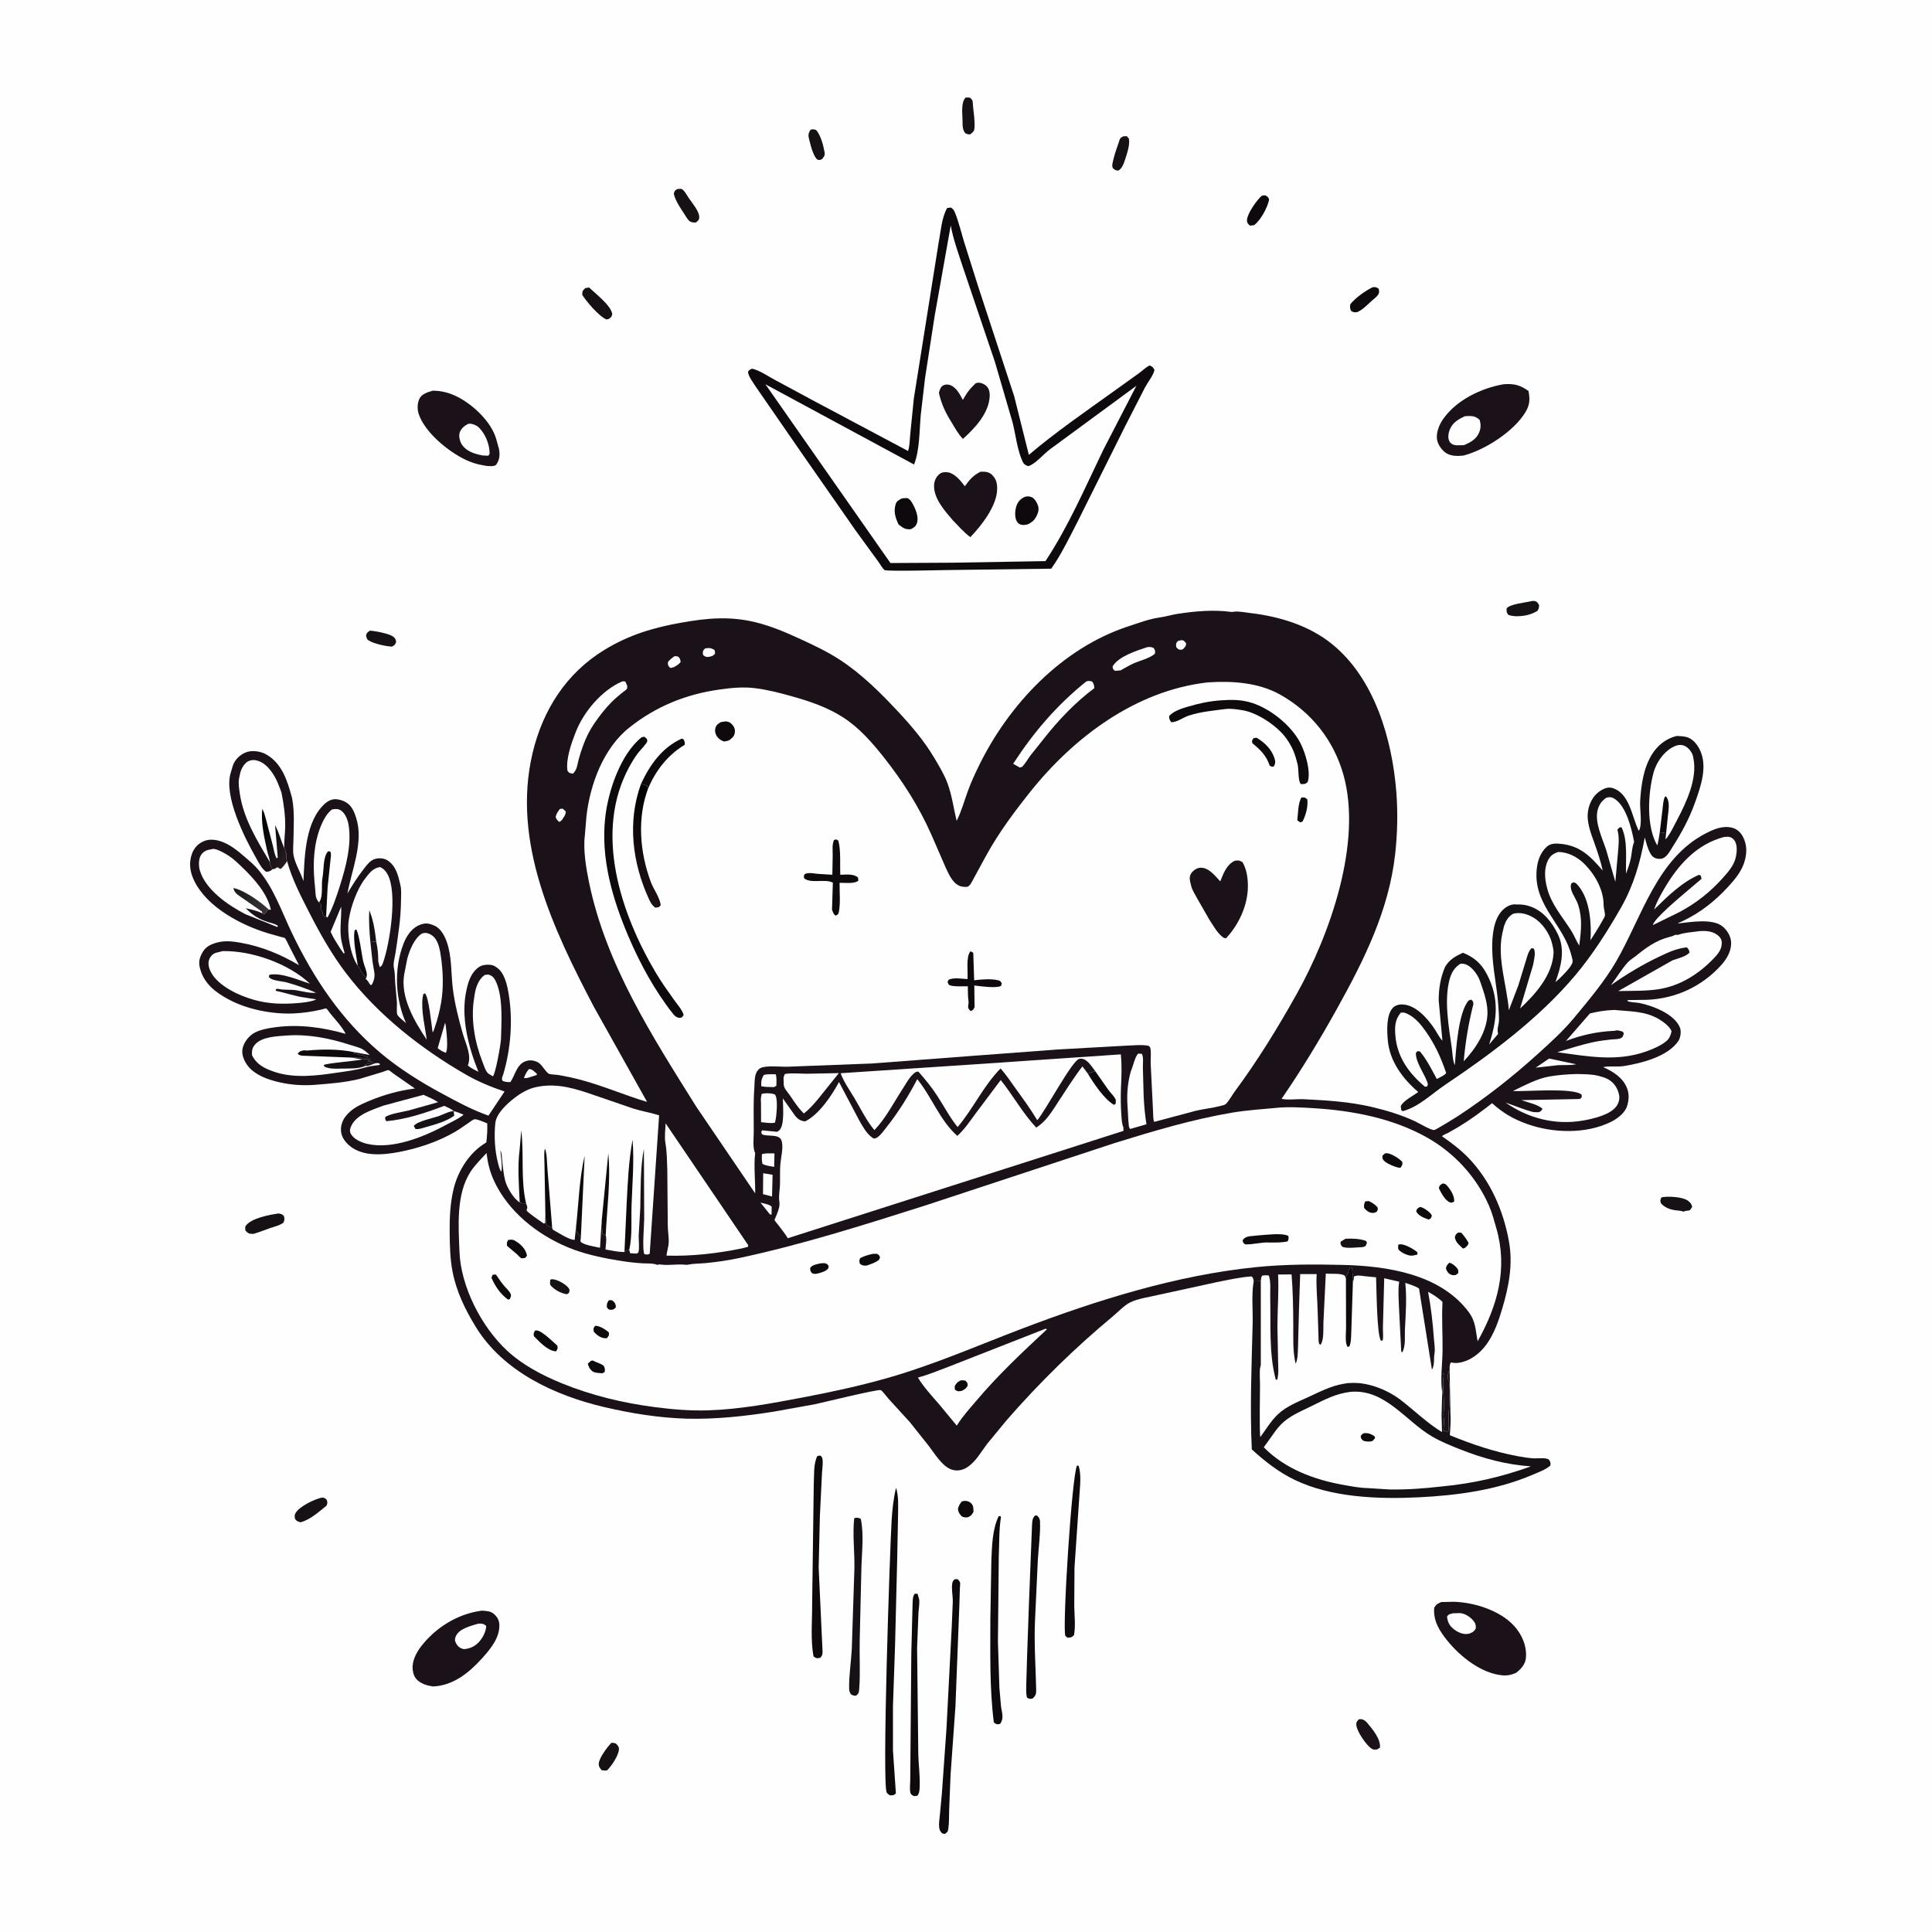 <svg version="1.1" xmlns="http://www.w3.org/2000/svg" style="display: block;" viewBox="0 0 2048 2048" width="1024" height="1024">
<defs>
	<linearGradient id="Gradient1" gradientUnits="userSpaceOnUse" x1="251.756" y1="955.523" x2="280.244" y2="953.477">
		<stop class="stop0" offset="0" stop-opacity="1" stop-color="rgb(28,29,28)"/>
		<stop class="stop1" offset="1" stop-opacity="1" stop-color="rgb(56,49,52)"/>
	</linearGradient>
	<linearGradient id="Gradient2" gradientUnits="userSpaceOnUse" x1="271.046" y1="884.691" x2="305.627" y2="905.766">
		<stop class="stop0" offset="0" stop-opacity="1" stop-color="rgb(2,4,1)"/>
		<stop class="stop1" offset="1" stop-opacity="1" stop-color="rgb(36,25,33)"/>
	</linearGradient>
	<linearGradient id="Gradient3" gradientUnits="userSpaceOnUse" x1="717.612" y1="869.465" x2="659.885" y2="921.091">
		<stop class="stop0" offset="0" stop-opacity="1" stop-color="rgb(0,0,0)"/>
		<stop class="stop1" offset="1" stop-opacity="1" stop-color="rgb(28,17,21)"/>
	</linearGradient>
</defs>
<path transform="translate(0,0)" fill="rgb(254,254,254)" d="M -0 -0 L 2048 0 L 2048 2048 L -0 2048 L -0 -0 z"/>
<path transform="translate(0,0)" fill="rgb(13,9,12)" d="M 1019.75 1591.5 L 1021.1 1591.17 C 1024.22 1590.69 1027.06 1591.28 1029.41 1593.5 C 1032.15 1596.1 1031.78 1599.06 1031.94 1602.5 C 1030.38 1605.6 1029.51 1606.47 1026.5 1608.22 C 1023.25 1608.9 1022.58 1608.53 1019.53 1607.5 C 1016.86 1604.35 1016.17 1603.72 1015.41 1599.5 C 1016.37 1596 1017.33 1594.21 1019.75 1591.5 z"/>
<path transform="translate(0,0)" fill="rgb(21,17,21)" d="M 392.205 668.5 C 397.488 668.841 412.981 671.675 417 675.018 C 419.279 676.913 419.368 677.747 419.939 680.5 C 418.704 683.724 418.498 683.674 415.5 685.459 C 408.769 685.038 396.702 682.508 391 679.018 C 388.752 677.642 388.511 675.882 387.997 673.5 C 389.137 670.32 389.33 670.335 392.205 668.5 z"/>
<path transform="translate(0,0)" fill="rgb(21,17,21)" d="M 859.197 137.5 C 861.954 136.845 862.416 136.958 865.14 137.808 C 869.965 143.322 872.74 153.84 874.012 161 C 874.694 164.84 873.66 165.694 871.5 168.615 C 869.102 169.741 869.067 169.815 866.5 169.223 C 861.848 165.343 859.282 153.65 857.725 147.781 C 856.502 143.17 856.847 141.466 859.197 137.5 z"/>
<path transform="translate(0,0)" fill="rgb(21,17,21)" d="M 648.151 1847.5 C 650.086 1847.27 651.084 1847.68 652.918 1848.23 C 654.77 1850.36 656.28 1851.33 656.071 1854.44 C 655.616 1861.2 648.253 1872.05 643.5 1876.65 C 641.375 1876.92 639.915 1876.77 637.812 1876.5 C 635.836 1874.1 634.604 1872.76 634.713 1869.5 C 634.903 1863.84 643.873 1851.59 648.151 1847.5 z"/>
<path transform="translate(0,0)" fill="rgb(21,17,21)" d="M 1761.02 1269.5 C 1761.88 1269.17 1762.03 1269.07 1763.07 1268.93 C 1769.46 1268.03 1784.23 1268.76 1789.5 1272.97 C 1792.07 1275.03 1793.18 1276.33 1793.77 1279.5 L 1791.5 1282.76 L 1790.27 1283.18 C 1788.64 1283.5 1787.51 1283.34 1785.83 1283.91 L 1784.5 1284.41 C 1783.02 1283.83 1781.76 1283.5 1780.17 1283.37 C 1772.7 1282.8 1765.75 1281.32 1760.64 1275.5 C 1759.8 1272.48 1759.84 1272.41 1761.02 1269.5 z"/>
<path transform="translate(0,0)" fill="rgb(13,9,12)" d="M 1337.56 207.5 L 1341 206.981 C 1343.88 208.574 1344.12 208.5 1345.36 211.5 C 1343.42 220.471 1336.7 232.829 1329.5 238.678 L 1325 239.166 C 1322.9 237.385 1321.64 236 1321.86 233 C 1322.35 226.158 1332.4 211.804 1337.56 207.5 z"/>
<path transform="translate(0,0)" fill="rgb(21,17,21)" d="M 1190.69 144.5 L 1194.5 144.346 L 1196.72 147.068 C 1197.75 153.685 1195.1 161.617 1193.05 167.906 C 1191.67 172.157 1189.62 178.725 1185.5 180.809 C 1182.33 180.656 1182.16 180.291 1179.65 178.278 C 1179 176.381 1178.87 175.384 1179.26 173.355 C 1180.63 166.284 1183.08 159.009 1185.5 152.235 C 1185.97 150.907 1186.89 147.377 1187.71 146.5 C 1188.52 145.624 1189.69 145.167 1190.69 144.5 z"/>
<path transform="translate(0,0)" fill="rgb(21,17,21)" d="M 1623.53 637.217 C 1624.65 637.056 1625.31 636.892 1626.5 637.077 C 1629.23 637.5 1630.37 639.242 1631.5 641.461 C 1631.33 644.477 1631.24 645.104 1629.65 647.65 C 1622.26 651.891 1616.09 653.078 1607.75 653.26 C 1604.59 653.15 1602.04 652.8 1599 651.893 C 1596.74 649.057 1597.09 648.5 1597.05 645 C 1600.25 640.296 1617.57 638.691 1623.53 637.217 z"/>
<path transform="translate(0,0)" fill="rgb(13,9,12)" d="M 1454.98 304.5 C 1458.46 304.209 1458.55 304.24 1461.5 306.111 C 1461.82 308.273 1462.34 309.762 1461.23 311.808 C 1459.85 314.363 1456.52 316.729 1454.35 318.648 C 1449.49 322.969 1444.55 328.435 1438.5 330.965 C 1435.29 331.03 1434.77 331.221 1432.12 329.5 C 1430.99 326.398 1430.88 325.753 1431.39 322.5 C 1436.79 315.677 1447.19 308.38 1454.98 304.5 z"/>
<path transform="translate(0,0)" fill="rgb(21,17,21)" d="M 1023.51 103.5 C 1025.23 103.208 1026.49 103.337 1028.2 103.5 C 1029.03 104.414 1030.09 105.156 1030.67 106.241 C 1031.29 107.408 1031.3 111.246 1031.46 112.795 C 1032.22 119.982 1033.6 128.815 1032.96 136 C 1032.65 139.447 1030.96 140.417 1028.5 142.358 C 1026.42 142.675 1025.54 142.186 1023.59 141.5 C 1019.97 137.847 1020.43 132.422 1020.33 127.604 C 1020.19 120.562 1018.56 108.671 1023.51 103.5 z"/>
<path transform="translate(0,0)" fill="rgb(27,18,25)" d="M 1440.54 1822.5 C 1441.57 1822.4 1442.51 1822.25 1443.55 1822.46 C 1445.88 1822.93 1447.88 1824.65 1449.38 1826.41 C 1455.13 1833.14 1463.65 1843.5 1462.84 1852.5 L 1459.82 1854.5 C 1456.87 1854.69 1455.73 1855.05 1453.22 1853.18 C 1447.92 1849.24 1438.13 1835.11 1437.75 1828.5 C 1437.57 1825.34 1438.39 1824.69 1440.54 1822.5 z"/>
<path transform="translate(0,0)" fill="rgb(21,17,21)" d="M 620.263 305.5 C 621.587 305.12 623.135 304.977 624.5 304.752 C 631.15 311.248 647.588 323.564 649.05 333 C 648.154 336.036 648.042 336.105 645.5 338.01 L 642.984 338.646 C 635.05 335.597 621.637 319.622 617.186 312.5 C 617.38 308.214 617.481 308.382 620.263 305.5 z"/>
<path transform="translate(0,0)" fill="rgb(21,17,21)" d="M 341.269 1587.5 C 343.97 1587.52 344.155 1588.04 346.308 1589.75 C 347.261 1592.91 347.288 1593 346.133 1596.09 C 338.026 1602.53 328.71 1611.15 318.5 1613.7 C 315.258 1612.69 314.774 1612.68 312.676 1610.06 C 312.375 1607.47 311.953 1606.1 313.389 1603.72 C 317.643 1596.7 333.646 1589.02 341.269 1587.5 z"/>
<path transform="translate(0,0)" fill="rgb(21,17,21)" d="M 717.622 200.5 C 720.265 200.238 722.104 199.428 724.212 201.5 C 726.487 203.736 728.511 207.54 730.322 210.219 C 733.609 215.08 741.249 223.86 741.194 230 C 741.163 233.471 739.978 233.93 737.5 235.919 C 735.572 235.922 733.791 235.91 732 235.046 C 729.428 233.805 727.547 230.149 726.059 227.844 C 721.637 220.999 716.2 213.502 714.264 205.5 C 715.011 202.393 715.065 202.44 717.622 200.5 z"/>
<path transform="translate(0,0)" fill="rgb(21,17,21)" d="M 295.285 1286.33 C 298.28 1286.93 298.811 1286.88 300.945 1289 C 301.782 1292.42 301.722 1292.72 300.5 1296.03 C 296.228 1299.22 290.958 1300.17 286 1301.93 C 280.113 1304.01 274.543 1306.33 268.5 1308.01 C 263.683 1307.77 263.609 1307.86 260.186 1304.5 C 260.073 1302.72 259.458 1300.9 260.548 1299.36 C 266.287 1291.3 285.829 1287.61 295.285 1286.33 z"/>
<path transform="translate(0,0)" fill="rgb(13,9,12)" d="M 1141.68 1553.5 L 1143.45 1553.92 C 1146.55 1564.05 1144.64 1576.86 1144.07 1587.36 L 1139.01 1661.54 L 1138.74 1702.44 C 1138.93 1712.4 1140.27 1723.61 1138.5 1733.31 C 1135.61 1736.07 1135.3 1735.76 1131.5 1736.02 L 1129.26 1733.97 C 1126.15 1723.3 1136.15 1564.68 1141.68 1553.5 z"/>
<path transform="translate(0,0)" fill="rgb(21,17,21)" d="M 905.486 1609.5 L 906.746 1608.96 C 909.129 1608.55 910.538 1609.01 912.5 1610.13 C 915.835 1626.29 913.721 1643.64 913.181 1660 L 911.316 1739 C 910.917 1755.85 912.096 1773.24 910.812 1790 C 910.509 1793.96 910.558 1794.98 907.547 1797.5 C 904.856 1797.62 904.383 1797.29 901.975 1796 C 900.868 1794.02 900.189 1792.7 900.135 1790.39 C 899.812 1776.35 902.2 1761.88 902.949 1747.83 L 905.725 1661.92 C 905.971 1644.65 903.647 1626.6 905.486 1609.5 z"/>
<path transform="translate(0,0)" fill="rgb(13,9,12)" d="M 969.592 1689.5 C 970.69 1689.24 971.531 1689.39 972.642 1689.5 L 974.261 1695 C 975.029 1699.37 973.782 1705.74 973.567 1710.3 L 972.161 1746.8 L 973.431 1860 C 973.725 1871.02 975.3 1882.25 974.926 1893.25 C 974.799 1896.96 974.812 1900.42 972.524 1903.5 L 969 1904 C 966.845 1902.84 965.61 1902.61 965.006 1900 C 964.163 1896.36 964.882 1890.52 964.909 1886.64 L 965.138 1857.55 L 966.037 1752.45 L 967.429 1698.11 C 967.655 1694.85 967.675 1692.25 969.592 1689.5 z"/>
<path transform="translate(0,0)" fill="rgb(13,9,12)" d="M 1097.32 1606.5 C 1099.23 1606.52 1098.91 1606.14 1100.14 1607.4 C 1101.66 1608.97 1102.36 1610.69 1102.45 1612.84 C 1103.01 1625.9 1100.92 1640.35 1100.16 1653.44 L 1097.13 1718.3 C 1096.07 1742.62 1097.87 1766.76 1098.39 1791 C 1098.49 1795.85 1097.96 1797.23 1094.69 1800.5 C 1091.51 1800.91 1091.35 1801.2 1088.69 1799.5 C 1087.42 1795.07 1087.89 1790.21 1087.89 1785.63 L 1088.78 1755 L 1090.69 1701 L 1093.91 1618.71 C 1094.24 1614.13 1093.76 1609.6 1097.32 1606.5 z"/>
<path transform="translate(0,0)" fill="rgb(13,9,12)" d="M 1058.48 1607.5 L 1060.02 1606.99 L 1061.08 1608 C 1058.86 1621.44 1059.37 1636.39 1058.75 1650.05 L 1057.85 1740.42 L 1059.41 1789.41 L 1061.07 1808.32 C 1061.83 1815.25 1064.55 1820.58 1060.5 1827.01 L 1059.25 1827.63 C 1056.57 1828.23 1055.51 1827.26 1053.5 1825.82 C 1048.93 1789.97 1049.8 1752.19 1049.82 1716.04 L 1050.89 1653.92 C 1051.59 1638.61 1051.89 1621.57 1058.48 1607.5 z"/>
<path transform="translate(0,0)" fill="rgb(13,9,12)" d="M 866.354 1543.5 L 869.5 1542.9 C 870.121 1543.57 871.009 1544.08 871.364 1544.93 C 872.951 1548.71 871.589 1557.03 871.359 1561.29 L 869.105 1607.07 L 867.815 1661.69 L 871.831 1748.5 C 871.985 1752.61 872.349 1754.27 869.5 1757.3 L 868.521 1757.56 C 865.524 1758.01 864.55 1757.68 862.346 1755.74 C 859.021 1737.69 861.075 1717.71 860.926 1699.4 L 862.62 1573.5 C 863.214 1563.95 862.053 1552.28 866.354 1543.5 z"/>
<path transform="translate(0,0)" fill="rgb(13,9,12)" d="M 1011.31 1674.5 C 1013.32 1673.79 1013.53 1673.82 1015.5 1674.19 C 1016.23 1675.29 1017.31 1676.23 1017.68 1677.5 C 1018.03 1678.7 1017.55 1682.22 1017.51 1683.62 L 1016.93 1702.5 L 1012.83 1808.5 L 1007.63 1881.47 L 1006.15 1918.41 C 1005.93 1925.04 1006.25 1932.28 1005.2 1938.82 C 1004.67 1942.18 1004.17 1942.15 1001.5 1944.04 L 998.808 1943.51 C 996.793 1941.25 996.045 1940.46 995.617 1937.43 C 995.048 1933.4 995.835 1928.87 996.216 1924.84 L 998.414 1901.43 L 1003.3 1832.53 L 1008.86 1724.97 L 1009.99 1698 C 1010.16 1691.7 1008.38 1684.45 1009.45 1678.28 C 1009.72 1676.68 1010.41 1675.81 1011.31 1674.5 z"/>
<path transform="translate(0,0)" fill="rgb(13,9,12)" d="M 949.849 1577.06 C 952.701 1585.82 952.041 1596.37 951.995 1605.5 L 951.06 1652.99 L 948.779 1744.92 L 946.573 1808.48 L 946.559 1855.49 L 949.676 1901 C 947.475 1903.42 946.668 1902.94 943.5 1903.17 C 941.962 1902.32 940.989 1901.64 939.99 1900.14 C 934.849 1892.41 943.27 1642.58 945.152 1612 C 945.882 1600.14 947.062 1588.61 949.849 1577.06 z"/>
<path transform="translate(0,0)" fill="rgb(27,18,25)" d="M 458.626 414.153 C 468.424 414.13 477.105 416.58 485.735 421.059 C 501.826 429.41 520.317 446.9 525.799 464.604 L 528.973 476 C 530.054 482.246 529.652 487.631 525.798 492.815 C 523.111 494.765 518.987 494.026 515.777 493.894 L 512.004 493.215 C 505.608 492.156 499.961 490.364 494.088 487.635 C 475.59 479.04 450.252 458.48 443.772 438.625 C 442.118 433.558 442.326 426.681 444.977 422 C 447.688 417.212 453.745 415.726 458.626 414.153 z"/>
<path transform="translate(0,0)" fill="rgb(254,254,254)" d="M 495.896 449.5 L 497.084 449.171 C 500.283 448.77 505.272 450.855 507.581 453.135 C 514.258 459.725 518.589 470.027 518.959 479.37 C 519.047 481.583 518.992 481.473 517.5 483.066 L 511.759 482.842 C 503.532 481.239 495.323 478.99 490.033 471.904 C 487.655 468.719 486.027 462.581 487.218 458.709 C 488.495 454.559 492.183 451.356 495.896 449.5 z"/>
<path transform="translate(0,0)" fill="rgb(27,18,25)" d="M 510.701 1707.37 C 515.091 1707.64 519.672 1707.65 523.22 1710.6 C 526.904 1713.65 529.066 1717.13 529.31 1721.95 C 530.022 1736.01 519.71 1748.26 510.826 1758.07 C 496.983 1773.36 480.412 1786.77 459.021 1787.72 C 453.563 1786.91 447.892 1785.38 443.5 1781.88 C 439.547 1778.74 438.091 1774.92 437.497 1770.02 C 436.449 1761.39 441.091 1752.11 446.226 1745.44 C 461.932 1725.05 485.245 1710.71 510.701 1707.37 z"/>
<path transform="translate(0,0)" fill="rgb(254,254,254)" d="M 507.146 1721.09 C 510.794 1720.96 512.544 1721.03 515.362 1723.5 C 515.321 1729.45 511.726 1736.16 507.783 1740.5 C 503.432 1745.29 497.897 1747.8 491.5 1748.15 L 488.952 1747.31 C 485.981 1746.12 483.604 1743.05 482.601 1740.06 C 481.868 1737.87 482.577 1735.52 483.68 1733.52 C 487.81 1726.02 499.605 1723.41 507.146 1721.09 z"/>
<path transform="translate(0,0)" fill="rgb(27,18,25)" d="M 1593.88 407.301 C 1605.01 406.52 1611.37 408.113 1620.28 414.46 C 1621.89 423.355 1621.78 429.111 1617 437 C 1604.66 457.385 1574.03 477.07 1551.23 482.946 C 1545.55 483.53 1538.76 483.653 1533.64 480.7 C 1528.92 477.978 1524.53 471.972 1523.44 466.59 C 1521.89 458.893 1525.76 449.846 1530.09 443.77 C 1544.34 423.793 1570.31 411.423 1593.88 407.301 z"/>
<path transform="translate(0,0)" fill="rgb(254,254,254)" d="M 1552.97 441.193 L 1554.45 441.103 C 1560.46 440.79 1563.92 440.921 1568.5 445.097 C 1569.76 449.613 1569.87 453.365 1568.19 457.827 C 1565.27 465.567 1558.97 468.771 1551.88 471.912 L 1543.5 472.022 C 1540.56 471.627 1538.39 470.747 1536.68 468.22 C 1534.39 464.823 1535.37 458.955 1536.8 455.438 C 1539.88 447.888 1545.84 444.416 1552.97 441.193 z"/>
<path transform="translate(0,0)" fill="rgb(27,18,25)" d="M 1527.74 1698.25 L 1540.68 1697.94 C 1562.31 1698.46 1589.39 1706.88 1604.48 1722.94 C 1613.11 1732.11 1618.73 1744.73 1617.53 1757.5 C 1616.88 1764.35 1612.33 1769.19 1607.19 1773.23 C 1602.19 1775.47 1597.91 1776.41 1592.35 1775.89 C 1570.1 1773.77 1548.14 1756.18 1534.59 1739.59 C 1526.15 1729.25 1518.99 1718.07 1520.34 1704.16 C 1522.76 1700.3 1523.74 1700.13 1527.74 1698.25 z"/>
<path transform="translate(0,0)" fill="rgb(254,254,254)" d="M 1540.48 1710.14 L 1547.47 1709.96 C 1552.66 1710.18 1558.25 1713.86 1561.57 1717.69 C 1563.99 1720.5 1564.64 1722.69 1564.38 1726.26 C 1562.8 1729.27 1561.43 1729.98 1558.5 1731.34 L 1556.86 1731.85 C 1550.7 1733.16 1544.51 1729.94 1540 1726.08 C 1536.13 1722.77 1534.31 1718.49 1533.96 1713.5 C 1535.88 1710.77 1537.33 1710.98 1540.48 1710.14 z"/>
<path transform="translate(0,0)" fill="rgb(21,17,21)" d="M 1328.98 1358.16 C 1331.35 1358.13 1334.41 1358.48 1336.64 1357.75 L 1336.62 1445.37 C 1336.72 1447.19 1336.77 1446.26 1336.3 1447.95 C 1334.72 1453.69 1335.83 1462.72 1335.79 1468.81 C 1335.69 1486.92 1334.84 1505.13 1335.99 1523.2 C 1341.99 1515.14 1347.51 1505.71 1354.9 1498.86 C 1363.84 1490.59 1375.59 1486.05 1386.5 1481.04 C 1398.87 1475.35 1410.44 1469.2 1424 1466.84 L 1425.81 1466.51 C 1446.07 1463.19 1469.6 1472.13 1485.44 1484.42 C 1500.01 1495.73 1512.59 1508.24 1528.54 1517.97 L 1527.97 1500.5 L 1528.81 1476.36 C 1529.94 1469.94 1529.36 1462.56 1529.41 1456.01 L 1530.49 1456.5 L 1530.24 1459 C 1528.57 1471.42 1531.66 1484.18 1530.36 1496.53 C 1530.19 1498.12 1529.95 1499.28 1530.21 1500.9 C 1530.97 1505.54 1530.56 1510.8 1530.11 1515.47 L 1530 1516.5 L 1532 1517 L 1533.5 1518 L 1535.25 1517.25 C 1536.49 1510.76 1535.12 1503.61 1535.76 1497 C 1536.5 1489.32 1536.08 1481.22 1536.08 1473.47 C 1536.08 1470.84 1536.66 1466.95 1536 1464.5 L 1535.25 1462.75 C 1534.09 1459.21 1534.65 1456.03 1536.65 1453.09 L 1537.55 1499.22 C 1538.17 1506.44 1537.26 1514.14 1536.89 1521.4 C 1560.68 1531.14 1584.14 1539.07 1609.5 1543.74 C 1614.76 1544.71 1620.17 1545.58 1625.5 1545.92 C 1630 1546.2 1638.09 1544.8 1641.85 1547.17 C 1643.7 1549.98 1643.71 1550.14 1643.53 1553.5 C 1638.26 1558.06 1631.1 1560.52 1624.74 1563.25 C 1586.64 1579.59 1544.61 1585.24 1503.43 1587.23 C 1460.96 1589.29 1410.86 1587.46 1372 1568.53 C 1354.98 1560.24 1340.85 1549.06 1326.95 1536.42 C 1324.89 1492.09 1326.75 1447.38 1327.87 1403.01 C 1328.23 1388.76 1326.47 1372.07 1328.98 1358.16 z"/>
<path transform="translate(0,0)" fill="rgb(254,254,254)" d="M 1431.64 1475.39 C 1468.46 1472.24 1489.74 1506.3 1518.25 1522.86 C 1527.69 1528.34 1537.89 1532.44 1548.03 1536.45 C 1572.65 1546.18 1596.37 1552.53 1622.79 1554.43 C 1591.43 1565.66 1562.05 1572.47 1528.86 1575.66 C 1510.45 1577.74 1491.54 1579.24 1473 1578.9 L 1449.5 1577.41 C 1441.21 1577.27 1432.59 1575.57 1424.44 1574.13 C 1393.28 1568.64 1362.23 1557.12 1339.65 1534.2 L 1352.65 1516.06 C 1363.27 1502.16 1374.85 1498.09 1390.02 1490.62 C 1404.12 1483.67 1415.74 1477.36 1431.64 1475.39 z"/>
<path transform="translate(0,0)" fill="rgb(13,9,12)" d="M 1445.01 1519.5 C 1449.24 1518.51 1452.84 1519.81 1456.42 1522.03 C 1457.56 1522.73 1457.34 1523.26 1457.63 1524.5 L 1454.94 1527.5 C 1451.42 1528.56 1448.45 1528.23 1445 1527.2 C 1442.8 1524.85 1442.5 1525 1442.5 1521.83 L 1445.01 1519.5 z"/>
<path transform="translate(0,0)" fill="rgb(21,17,21)" d="M 1777.49 780.117 C 1780.89 780.368 1784.68 780.423 1787.97 781.332 C 1794.34 783.095 1798.96 788.907 1801.78 794.594 C 1810.52 812.255 1802.9 833.703 1796.72 850.937 C 1790.71 867.698 1782.79 882.369 1773.27 897.32 C 1770.63 901.468 1767.53 907.814 1762.86 909.75 C 1760.05 910.915 1756.16 910.504 1753.47 909.056 C 1748.01 906.124 1745.24 893.632 1743.52 887.735 C 1738.8 914.006 1731.63 938.781 1718.36 962.056 C 1704.22 986.853 1688.21 1012.04 1669.83 1033.89 C 1631.71 1079.24 1580.75 1117.17 1531.87 1149.97 C 1517.54 1159.59 1504.11 1173.22 1487 1177.9 L 1485.34 1176.69 L 1484.86 1172.5 C 1487.82 1166.6 1497.84 1161.74 1503.4 1157.55 C 1486.94 1143.53 1473.08 1125.01 1471.12 1102.7 C 1470.27 1093.1 1469.35 1075.96 1476.39 1068.44 C 1478.7 1065.97 1482.24 1064.78 1485.53 1064.73 C 1500.26 1064.52 1513.21 1079.49 1520.66 1090.65 C 1523.35 1094.68 1525.59 1099.7 1529.01 1103.12 L 1525.05 1060.16 C 1525.17 1047.79 1526.94 1036.32 1531.84 1024.93 C 1536.44 1017.17 1542.9 1013.54 1550.82 1009.97 C 1562.97 1014.91 1570.29 1021.45 1576.33 1033.06 C 1589.54 1058.46 1586.97 1081.02 1578.56 1107.14 L 1588.06 1096 C 1586.5 1089.92 1588.86 1087.24 1588.97 1081.5 C 1589.06 1076.74 1588.66 1071.88 1588.36 1067.13 C 1587.08 1046.53 1582.07 1026.4 1581.81 1005.73 C 1581.65 992.508 1583 974.207 1593.08 964.513 C 1596.52 961.206 1601.23 958.507 1606.13 958.668 L 1607.5 958.786 C 1613.15 958.683 1617.01 959.006 1622.5 960.982 C 1636.16 965.896 1645.43 977.855 1651.5 990.555 C 1659.43 1007.15 1654.69 1024.78 1648.83 1041.1 L 1652.79 1037.57 C 1656.85 1033.75 1664.58 1026.06 1666.67 1020.94 C 1667.59 1018.68 1666.49 1015.87 1665.95 1013.58 C 1658.34 981.133 1627.46 961.347 1628.71 925.562 C 1629.08 914.933 1631.78 904.433 1640.12 897.243 C 1643.61 894.231 1648.33 894.035 1652.72 894.354 C 1674.35 895.928 1685.7 907.318 1698.95 922.873 C 1696.86 913.186 1693.64 903.532 1690.32 894.193 C 1686.05 882.175 1680.74 869.624 1684.02 856.648 C 1686.1 848.44 1690.39 841.678 1697.86 837.419 C 1701.35 835.427 1705.27 834.113 1709.26 835.328 C 1727.79 840.966 1729.89 866.36 1737.18 880.733 C 1741.22 874.865 1738.18 857.458 1738.62 849.638 C 1739.59 832.719 1742.02 814.63 1750.98 799.959 C 1757.04 790.042 1766.14 782.806 1777.49 780.117 z"/>
<path transform="translate(0,0)" fill="rgb(254,254,254)" d="M 1703.07 845.5 C 1706.52 844.702 1708.8 844.965 1711.73 846.912 C 1724.15 855.17 1729.59 878.514 1732.25 892.5 C 1729.98 897.78 1729.85 904.513 1728.69 910.168 C 1727.57 915.6 1725.51 920.948 1723.69 926.183 C 1723.11 910.412 1725.76 891.677 1718.99 877.107 L 1717 876.939 L 1714.5 879.375 C 1716.94 888.159 1715.67 897.562 1714.85 906.494 L 1712.34 934.813 L 1702.63 901.031 C 1698.71 888.956 1690.57 872.366 1693.35 859.562 C 1694.65 853.591 1697.85 848.649 1703.07 845.5 z"/>
<path transform="translate(0,0)" fill="rgb(254,254,254)" d="M 1484.87 1073.5 C 1487.63 1073 1489.12 1073.42 1491.68 1074.62 C 1500.21 1078.62 1506.13 1085.89 1511.44 1093.41 C 1521.37 1107.5 1527.43 1121.15 1532.99 1137.31 C 1532.09 1139.63 1525.46 1142.43 1523.07 1143.79 C 1517.85 1134.24 1512.69 1123.59 1505.7 1115.21 L 1505.08 1114.5 L 1502.6 1114.28 L 1500.94 1116 C 1500.29 1125.04 1509.4 1137.7 1512.69 1146.31 C 1513.73 1149.04 1513.91 1149.2 1512.75 1151.76 L 1510.5 1151.95 C 1493.47 1137.66 1480.98 1120.51 1479.15 1097.79 C 1478.41 1088.56 1478.62 1080.87 1484.87 1073.5 z"/>
<path transform="translate(0,0)" fill="rgb(254,254,254)" d="M 1548.35 1021.5 C 1550.35 1021.44 1552.84 1021.79 1554.65 1022.63 C 1561.05 1025.61 1566.73 1033.63 1568.97 1040.22 C 1572.51 1050.64 1576.58 1061.25 1576.79 1072.43 C 1577.16 1092.06 1564.57 1111.33 1551.59 1125.04 C 1553.46 1104.44 1556.68 1084.5 1561.85 1064.44 C 1561.6 1061.46 1561.73 1061.61 1559.5 1059.62 L 1556.87 1060.5 C 1545.87 1072.96 1543.47 1112.71 1542.15 1129.19 C 1539.73 1123.66 1539.81 1116.77 1538.96 1110.83 C 1535.75 1088.26 1530.72 1061.19 1536.46 1038.79 C 1538.32 1031.54 1541.77 1025.31 1548.35 1021.5 z"/>
<path transform="translate(0,0)" fill="rgb(254,254,254)" d="M 1759.43 882.081 C 1758.67 886.803 1758.07 891.612 1756.77 896.22 C 1744.88 875.854 1746.94 840.923 1752.82 819.022 C 1755.61 808.648 1763.02 797.724 1772.5 792.375 C 1776.26 790.254 1780.23 788.881 1784.52 790.184 C 1788.72 791.461 1792.24 795.619 1793.99 799.5 C 1794.65 800.95 1794.82 802.46 1795.12 804 C 1799.41 825.649 1787.57 850.591 1777.65 869.442 C 1774.57 875.296 1771.36 882.19 1767.46 887.5 C 1766.6 888.672 1766.37 888.836 1765.44 889.709 L 1766.15 883.216 L 1759.43 882.081 z"/>
<path transform="translate(0,0)" fill="rgb(13,9,12)" d="M 1759.43 882.081 L 1762.25 858.706 C 1762.8 854.116 1762.95 849.088 1764.73 844.796 L 1766 844.157 C 1769.7 848.582 1769.05 855.051 1768.56 860.607 L 1768.13 864 L 1766.15 883.216 L 1759.43 882.081 z"/>
<path transform="translate(0,0)" fill="rgb(254,254,254)" d="M 1651.74 903.136 C 1662.2 903.181 1672.2 908.501 1679.45 915.718 C 1690.55 926.773 1699.94 943.177 1699.9 959.349 C 1699.89 962.983 1701.52 967.106 1701.3 970.504 C 1701.22 971.754 1699.29 974.697 1698.66 975.897 C 1694.86 983.036 1690.27 989.897 1685.94 996.722 L 1686.27 990 C 1686.55 972.646 1683.95 949.841 1671.1 936.766 L 1670.5 936.175 L 1667.98 935.228 L 1665.66 936.5 C 1663.37 942.719 1668.59 949.345 1671.24 955.028 C 1672.91 958.584 1673.91 962.166 1674.69 966.008 C 1677.14 978.073 1675.6 990.306 1674.08 1002.39 C 1670.86 997.276 1668.72 991.551 1665.56 986.567 C 1656.4 972.102 1644.45 958.665 1640.08 941.743 L 1639.66 940.03 C 1637.41 931.141 1636.67 920.461 1640.88 912.04 C 1643.36 907.086 1646.59 904.824 1651.74 903.136 z"/>
<path transform="translate(0,0)" fill="rgb(254,254,254)" d="M 1604.31 968.5 C 1612.06 966.771 1619.18 968.918 1625.88 972.924 C 1634.69 978.191 1642.43 989.228 1645.02 999.262 L 1645.4 1000.81 C 1646.18 1003.96 1646.99 1007.07 1646.82 1010.36 C 1645.62 1033.67 1627.63 1053.94 1611.37 1069.03 L 1625.05 1023.23 C 1625.87 1018.39 1628.41 1009.57 1625.78 1005.5 L 1623.5 1005.11 C 1620.11 1008.29 1618.8 1014.24 1617.45 1018.61 L 1609.43 1044.76 L 1599.44 1070.86 C 1597.44 1045.06 1586.88 1015.64 1592.4 989.995 L 1592.84 988 L 1594.23 982 C 1596.25 976.13 1598.73 971.45 1604.31 968.5 z"/>
<path transform="translate(0,0)" fill="rgb(13,9,12)" d="M 1004.07 220.5 L 1008 219.996 C 1010.65 221.653 1011.44 223.171 1012.58 226.056 C 1016.36 235.611 1018.84 246.127 1021.84 256 L 1037 304 L 1075.06 419.935 L 1090.63 482.178 C 1118.93 458.098 1149.92 436.893 1180.04 415.198 L 1207 395.897 C 1210.89 393.024 1214.22 389.701 1218.5 387.385 C 1221.88 388.631 1221.89 389.1 1223.77 392 C 1222.96 397.523 1216.66 405.231 1213.92 410.379 L 1192.62 451.95 L 1142.23 553.101 C 1133.63 569.719 1125.16 587.563 1114.36 602.823 L 1017.75 604.091 C 1009.06 603.987 939.497 606.042 937.53 604.243 C 935.036 601.963 932.91 597.79 930.805 595.041 L 906.949 562.283 L 851.474 482.735 L 802.071 411.246 C 799.405 407.066 792.898 398.717 792.973 394 C 794.674 391.737 794.793 391.664 797.5 390.831 C 805.513 392.839 813.682 398.509 820.973 402.457 L 860.211 423.63 L 962.561 478.065 C 964.386 473.219 964.297 466.319 964.838 461.056 L 968.705 422.389 L 994.943 257.5 C 997.202 246.143 998.133 230.407 1004.07 220.5 z"/>
<path transform="translate(0,0)" fill="rgb(254,254,254)" d="M 1007.81 239.061 C 1010.48 253.598 1015.94 268.523 1020.52 282.627 L 1054.77 383.996 L 1073.28 447.435 C 1076.73 460.874 1078.2 476.463 1083.9 489.085 C 1085.32 492.205 1086.87 493.046 1090 494.132 C 1096.92 492.436 1106.39 481.212 1112.59 476.602 L 1204.63 408.948 L 1169.61 476.722 C 1150.3 516.608 1132.78 557.676 1108.26 594.8 L 1010.6 596.483 L 943.89 596.835 L 811.37 407.355 L 968.929 492.388 C 974.996 477.152 974.547 456.258 976.023 440 L 980.613 400.55 L 990.811 334.661 L 1007.81 239.061 z"/>
<path transform="translate(0,0)" fill="rgb(13,9,12)" d="M 1086.91 526.5 C 1089.1 526.091 1090.88 526.014 1093.02 526.788 C 1096.13 527.91 1098.01 530.865 1099.4 533.696 C 1100.98 536.932 1101.38 540.039 1100.22 543.5 C 1098.18 549.619 1095.29 553.051 1089.49 555.846 C 1087.51 556.264 1085.49 556.746 1083.45 556.389 C 1080.62 555.892 1079.29 555.063 1077.82 552.562 C 1075.2 548.09 1075.97 539.99 1077.81 535.375 C 1079.58 530.922 1082.57 528.252 1086.91 526.5 z"/>
<path transform="translate(0,0)" fill="rgb(13,9,12)" d="M 955.708 528.5 C 957.92 527.978 959.752 527.999 962 528.004 C 964.025 529.11 965.28 530.39 966.461 532.348 C 970.06 538.315 974.28 547.554 971.995 554.5 C 970.843 558.002 968.669 559.412 965.5 560.969 C 959.453 561.502 957.346 559.58 952.593 556.059 C 949.104 548.946 947.095 542.338 949.42 534.5 C 950.38 531.261 952.922 529.949 955.708 528.5 z"/>
<path transform="translate(0,0)" fill="rgb(27,18,25)" d="M 1034.04 406.5 C 1034.76 406.156 1035.24 405.871 1036.08 405.756 C 1039.56 405.28 1043.64 407.09 1046.03 409.612 C 1048.59 412.319 1049.28 416.095 1049.14 419.709 C 1048.46 437.935 1033.49 453.8 1020.75 465.274 C 1015.83 460.167 1012.47 453.974 1008.86 447.925 C 1002.3 437.615 997.98 428.482 995.281 416.5 C 996.089 413.545 996.729 410.546 999.5 408.757 C 1001.33 407.575 1003.92 407.394 1006 407.87 C 1012.66 409.395 1016.78 416.662 1019.75 422.225 L 1020.65 423.914 L 1022.96 420 C 1026.11 414.525 1029.54 410.877 1034.04 406.5 z"/>
<path transform="translate(0,0)" fill="rgb(27,18,25)" d="M 1039.18 500.148 L 1040.74 500.025 C 1044.43 499.823 1048.82 500.511 1051.51 503.237 C 1055.96 507.743 1056.96 511.703 1057.04 517.785 C 1057.27 535.533 1040.43 557.262 1028.59 569.403 C 1021.71 564.274 1015.85 557.52 1009.88 551.377 C 1001.4 541.41 989.318 527.962 990.178 513.937 C 990.45 509.497 992.437 505.324 995.869 502.487 C 998.343 500.441 1001.84 500.238 1004.92 500.704 C 1011.55 501.707 1018.05 509.079 1021.87 514.266 L 1022.76 515.483 C 1027.7 508.516 1031.6 504.003 1039.18 500.148 z"/>
<path transform="translate(0,0)" fill="rgb(27,18,25)" d="M 309.544 845.716 L 309.834 847.259 C 312.384 861.281 311.244 876.375 311.07 890.591 C 311.008 895.666 310.235 901.85 311.202 906.814 C 312.994 916.012 318.76 924.974 321.689 934.021 C 322.79 907.972 323.423 870.045 345.056 851.346 C 347.831 848.947 352.231 846.921 356 847.178 C 362.138 847.596 368.298 850.227 372.059 855.2 C 374.594 858.55 375.933 862.046 377.209 866 L 377.729 867.582 C 385.589 892.847 372.812 922.485 368.261 947.148 C 373.72 937.935 379.299 929.104 385.934 920.678 C 389.169 916.569 392.67 911.722 398.03 910.379 C 402.266 909.317 407.327 909.727 411 912.163 C 419.979 918.116 422.23 928.654 424.483 938.42 C 425.72 943.786 425.104 949.537 425.066 955 C 424.934 973.933 422.048 991.032 419.322 1009.71 C 418.528 1015.15 416.38 1021.33 417.673 1026.72 C 418.757 1031.24 418.521 1036.58 418.86 1041.28 L 420.791 1062.95 C 420.896 1065.34 420.163 1073.86 421.235 1075.72 C 422.847 1078.51 427.96 1082.22 430.431 1084.6 C 418.935 1058.85 417.442 1027.2 427.587 1000.77 C 430.792 992.416 436.034 984.09 444.668 980.557 C 450.984 977.973 454.583 978.623 460.741 981.334 C 467.301 984.221 471.557 992.466 473.765 998.96 C 479.124 1014.72 478.003 1031.24 479.965 1047.49 C 481.898 1063.5 486.193 1080.52 490.683 1096.03 C 493.666 1106.34 500.25 1118.94 495.918 1129.5 C 499.283 1132.35 503.254 1134.16 507.149 1136.17 C 496.393 1109.51 487.947 1077.31 494.692 1048.5 L 495.066 1046.84 C 497.084 1038.24 500.718 1029.31 508.621 1024.53 C 512.014 1022.47 518.647 1022.16 522.399 1023.27 C 523.567 1023.61 524.493 1024.24 525.5 1024.89 L 526.555 1025.56 C 534.922 1031.22 537.612 1044.14 539.187 1053.53 C 543.817 1081.14 541.495 1111.76 533.569 1138.5 C 532.731 1141.33 531.099 1143.58 533 1145.95 C 535.946 1146.86 537.92 1147.16 541 1147.06 C 546.692 1138.86 547.863 1126.26 559.972 1124.2 C 563.855 1123.54 568.83 1124.79 571.886 1127.26 C 574.998 1129.77 578.788 1136.5 581.681 1138.17 C 583.187 1139.04 589.521 1139.16 591.533 1139.5 C 599.846 1140.92 608.324 1142.7 616.472 1144.9 C 640.016 1151.24 662.554 1161.13 685.94 1168.06 L 629.241 1066.76 C 586.51 984.994 542.14 892.407 564.609 798.042 C 575.44 752.556 600.296 713.516 640.818 688.833 C 666.93 672.927 692.49 665.34 722.231 660.035 C 749.625 655.148 773.692 652.966 801.076 659.657 C 817.752 663.732 833.566 670.563 849.094 677.72 C 863.508 684.366 877.661 691.114 890.971 699.854 C 913.54 714.672 933.121 734.142 951.476 753.766 C 965.489 768.748 979.509 785.131 990.006 802.784 C 995.171 811.471 1000.84 820.698 1004.35 830.178 C 1009.1 843.018 1010.88 856.88 1014.07 870.145 C 1019.07 860.257 1022.01 849.515 1025.76 839.119 C 1029.1 829.878 1033.1 821.161 1037.39 812.332 C 1069.15 746.965 1125.58 687.014 1196.09 663.952 C 1207.01 660.381 1218.18 656.063 1229.55 654.5 C 1235.73 653.651 1241.88 651.721 1248.09 650.749 C 1266.23 647.909 1286.36 646.136 1304.66 648.593 C 1306.57 648.849 1305.49 648.761 1307.5 648.485 C 1313.2 647.705 1320.12 649.215 1325.85 649.906 C 1356.6 653.612 1387.89 663.076 1412.33 682.991 C 1457.31 719.637 1475.85 784.057 1480.18 839.771 C 1481.87 861.512 1481.33 883.913 1478.91 905.533 C 1472.26 965.048 1445.94 1017.72 1417.22 1069.38 C 1398.91 1102.3 1379.86 1133.74 1358.52 1164.83 C 1365.77 1166.33 1374.75 1164.85 1382.26 1165.22 C 1406.62 1166.42 1430.05 1167.82 1453.93 1173.36 C 1469.5 1176.97 1485.7 1181.91 1500.18 1188.69 C 1504.25 1190.6 1516.45 1198.04 1520.34 1197.87 C 1521.79 1197.8 1542.16 1185.31 1545.16 1183.33 C 1575.28 1163.53 1603.12 1141.68 1629.84 1117.5 C 1643.38 1105.25 1656.58 1093.38 1668.31 1079.3 C 1683.85 1060.64 1701.13 1040.03 1713.29 1019.01 C 1740.57 971.875 1756.26 910.272 1808.08 883.457 C 1816.84 878.927 1825.88 875.025 1835.96 877.362 C 1841 878.534 1845 882.211 1847.43 886.695 C 1852.24 895.56 1851.95 905.032 1848.9 914.438 C 1845.72 924.241 1838.61 932.796 1831.71 940.229 C 1817.38 955.656 1802.53 967.419 1783.48 976.49 L 1779.12 978.402 L 1778.75 978.916 C 1791.6 977.512 1815.27 973.284 1825.92 982.02 C 1830.74 985.98 1834.47 991.903 1835 998.189 C 1835.78 1007.45 1830.65 1016.32 1824.63 1022.99 C 1804.29 1045.54 1776.82 1058.38 1746.51 1059.82 L 1725.5 1060.15 L 1724.97 1061 C 1728.44 1062.82 1734.06 1062.41 1738.07 1063.25 C 1752.03 1066.15 1775.38 1074.96 1780.95 1089.65 C 1782.32 1093.26 1781.34 1100.18 1779.28 1103.29 C 1768.18 1120.02 1740.1 1127.04 1721.49 1130.06 C 1714.57 1131.18 1705.85 1129.67 1699.43 1131.24 C 1709.73 1135.6 1720.48 1142.46 1724.67 1153.39 C 1726.94 1159.3 1726.83 1164.98 1725.19 1171 L 1724.87 1172.19 C 1722.68 1179.73 1714.58 1185.8 1707.82 1189.17 C 1681.4 1202.32 1646.26 1201.27 1618.93 1191.53 C 1604.14 1186.27 1593.37 1179.91 1581.66 1169.45 C 1570.2 1178.44 1559 1186.77 1546.52 1194.31 L 1535.04 1200.91 C 1533.21 1201.86 1529.86 1202.96 1528.56 1204.46 C 1538.35 1211.27 1547.78 1218.31 1556.13 1226.89 C 1579.72 1251.13 1593.74 1283.21 1599.61 1316.24 C 1603.94 1340.59 1599.37 1363.73 1592.49 1387.04 C 1588.7 1399.9 1583.81 1413.9 1575.92 1424.86 C 1568.8 1434.76 1558.5 1442.82 1546.19 1444.62 C 1543.3 1445.04 1540.83 1444.83 1538 1444.24 C 1536.29 1446.98 1536.77 1449.89 1536.65 1453.09 C 1534.65 1456.03 1534.09 1459.21 1535.25 1462.75 L 1536 1464.5 C 1536.66 1466.95 1536.08 1470.84 1536.08 1473.47 C 1536.08 1481.22 1536.5 1489.32 1535.76 1497 C 1535.12 1503.61 1536.49 1510.76 1535.25 1517.25 L 1533.5 1518 L 1532 1517 L 1530 1516.5 L 1530.11 1515.47 C 1530.56 1510.8 1530.97 1505.54 1530.21 1500.9 C 1529.95 1499.28 1530.19 1498.12 1530.36 1496.53 C 1531.66 1484.18 1528.57 1471.42 1530.24 1459 L 1530.49 1456.5 L 1529.41 1456.01 C 1529.36 1462.56 1529.94 1469.94 1528.81 1476.36 L 1527.97 1500.5 L 1528.54 1517.97 C 1512.59 1508.24 1500.01 1495.73 1485.44 1484.42 C 1469.6 1472.13 1446.07 1463.19 1425.81 1466.51 L 1424 1466.84 C 1410.44 1469.2 1398.87 1475.35 1386.5 1481.04 C 1375.59 1486.05 1363.84 1490.59 1354.9 1498.86 C 1347.51 1505.71 1341.99 1515.14 1335.99 1523.2 C 1334.84 1505.13 1335.69 1486.92 1335.79 1468.81 C 1335.83 1462.72 1334.72 1453.69 1336.3 1447.95 C 1336.77 1446.26 1336.72 1447.19 1336.62 1445.37 L 1336.64 1357.75 C 1334.41 1358.48 1331.35 1358.13 1328.98 1358.16 C 1328.4 1355.76 1328.68 1354.45 1326.5 1353.07 C 1314.35 1353.86 1301.47 1356.85 1289.52 1359.19 L 1227.49 1372.72 C 1218.34 1374.94 1206.53 1376.44 1198.16 1380.54 C 1191.72 1383.69 1185.51 1390.5 1180 1395.08 C 1139.51 1428.68 1101.54 1465.92 1066.97 1505.61 L 1046.27 1530.75 C 1039.78 1539.27 1034.6 1549.18 1025.45 1555.28 C 1019.73 1559.1 1012.72 1559.94 1006.5 1556.86 C 997.579 1552.44 990.33 1540.25 984.337 1532.48 L 964.5 1507.54 L 941.932 1482.83 C 940.307 1481.03 935.16 1474.06 933.635 1473.58 C 930.148 1472.47 871.694 1486.92 863.686 1488.59 L 820.65 1496.33 C 790.882 1501.12 758.551 1504.65 728.384 1503.87 C 699.192 1503.1 668.896 1498.23 640.5 1491.56 C 588.149 1479.26 533.392 1453.96 504.337 1406.55 C 493.043 1388.12 483.669 1368.87 479.629 1347.5 C 477.088 1334.06 476.815 1320.64 476.674 1307.01 C 476.509 1291.14 477.135 1275.48 480.911 1260 C 485.501 1241.18 497.529 1221.85 514.425 1211.73 L 515.506 1211.1 C 516.331 1204.21 516.778 1197.71 516.479 1190.78 C 513.71 1189.75 506.045 1186.28 503.284 1186.45 C 501.55 1186.56 498.703 1188.92 497.266 1189.89 C 492.242 1193.28 487.287 1196.93 482.051 1199.98 C 466.663 1208.94 448.073 1215.62 430.747 1219.53 C 413.273 1223.49 389.332 1227.38 373.473 1216.7 C 368.072 1213.06 362.904 1207.46 361.722 1200.85 C 360.666 1194.94 362.342 1188.81 365.894 1184 C 372.311 1175.3 381.143 1171.28 390.77 1167.23 C 406.837 1160.49 422.543 1156.12 439.812 1153.84 L 417.475 1138.36 C 416.509 1137.68 412.693 1134.47 411.791 1134.32 C 410.95 1134.19 406.275 1136.1 405.206 1136.44 L 380.949 1143.74 C 365.596 1147.54 350.192 1148.65 334.5 1149.92 C 323.396 1150.82 312.283 1150.32 301.317 1148.31 C 287.582 1145.79 269.279 1140.29 261.373 1128 C 258.017 1122.79 255.702 1116.72 257.374 1110.48 C 259.077 1104.12 264.199 1097.71 270.005 1094.66 C 276.633 1091.18 285.132 1089.79 292.497 1088.83 C 317.278 1085.6 342.495 1089.07 366.439 1095.94 C 362.656 1088.45 355.442 1080.89 350.098 1074.29 C 349.244 1073.23 346.595 1069.29 345.744 1068.93 C 345.432 1068.79 341.128 1070.08 340.453 1070.23 C 330.894 1072.43 321.162 1073.85 311.36 1074.29 C 289.098 1075.28 262.408 1070.19 242.627 1059.57 C 228.974 1052.25 217.022 1043.41 212.412 1027.95 C 210.197 1020.52 210.925 1015.87 214.984 1009 C 218.41 1003.2 224.007 1000.79 230.229 999.098 C 238.554 996.832 247.006 997.922 255.371 999.391 C 277.266 1003.24 297.915 1011.86 316.961 1023.14 L 306.273 1002.38 C 305.157 1000.28 303.418 995.89 301.83 994.27 C 301.595 994.03 298.531 993.381 298.133 993.273 L 283.728 989.203 C 255.268 980.439 220.075 962.009 206.155 934.266 C 201.567 925.123 199.894 915.352 203.314 905.5 C 205.474 899.277 209.491 894.666 215.5 891.921 C 221.687 889.095 228.799 889.898 235 892.174 C 244.238 895.564 251.447 901.459 258.82 907.781 C 264.278 912.461 269.92 917.144 274.478 922.736 C 290.795 942.753 298.528 966.244 309.499 989.118 C 332.564 1037.2 361.734 1080.79 402.677 1115.58 C 422.276 1132.23 445.482 1146.79 468.064 1158.96 C 484.41 1167.76 500.196 1176.44 517.796 1182.61 L 534.852 1157.04 C 520.475 1152.16 507.131 1146.76 493.941 1139.16 C 446.204 1111.65 400.522 1075.78 366.906 1031.73 C 351.783 1011.91 339.114 989.487 327.804 967.323 C 318.978 950.029 309.373 931.575 304.328 912.752 C 302.23 915.911 300.399 918.61 297.5 921.08 C 295.968 920.439 295.255 920.074 294 919.112 L 292.923 919.938 C 291.42 920.977 290.472 921.171 288.718 921.451 L 288.406 921.839 C 285.909 923.842 285.104 923.901 282 924.097 C 277.022 920.476 273.893 913.727 270.89 908.449 C 258.952 887.466 237.484 844.394 244.365 819.938 L 244.921 818 L 247.017 811 C 249.461 804.641 254.849 799.673 261.247 797.325 C 267.275 795.113 276.134 796.379 281.669 799.425 C 299.064 808.995 304.752 827.956 309.544 845.716 z"/>
<path transform="translate(0,0)" fill="rgb(254,254,254)" d="M 806.165 1274.84 C 809.806 1275.83 815.12 1276.55 818.001 1279 L 817.911 1287.5 L 816.167 1287.31 L 806.165 1274.84 z"/>
<path transform="translate(0,0)" fill="rgb(254,254,254)" d="M 560.436 1133.5 L 561.579 1133.32 C 564.077 1133.34 567.146 1136.58 568.971 1138.1 L 569.083 1139.5 L 563.824 1141.17 C 561.029 1142.06 558.388 1143.21 555.414 1142.77 C 556.632 1139.14 558.127 1136.55 560.436 1133.5 z"/>
<path transform="translate(0,0)" fill="rgb(254,254,254)" d="M 1248.57 679.5 L 1252 678.65 C 1254.94 678.507 1255.58 679.867 1257.3 681.869 C 1257.38 684.956 1256.39 685.409 1254.5 687.756 L 1252.44 688.77 C 1248.98 688.615 1249.26 688.565 1246.88 686 C 1246.52 682.258 1246.24 682.396 1248.57 679.5 z"/>
<path transform="translate(0,0)" fill="rgb(254,254,254)" d="M 593.49 857.5 L 596.5 857.248 L 599.748 860.155 C 600.093 863.306 597.135 866.864 595.483 869.5 L 592.984 871.325 C 590.752 869.575 589.902 868.712 589.011 866 C 589.743 862.479 591.375 860.358 593.49 857.5 z"/>
<path transform="translate(0,0)" fill="rgb(254,254,254)" d="M 747.22 687.5 L 749.101 687.093 C 752.733 686.662 754.835 687.227 757.66 689.316 L 758.011 693 L 755.5 695.163 C 754.081 695.634 752.492 696.238 751 696.372 C 748.178 696.626 747.004 695.931 745.131 694 C 744.998 690.205 744.721 690.303 747.22 687.5 z"/>
<path transform="translate(0,0)" fill="rgb(254,254,254)" d="M 715.215 695.5 L 718.5 695.831 C 720.984 697.745 720.799 698.544 721.553 701.5 C 719.878 704.276 717.207 705.513 714.5 707.116 C 713.215 707.626 711.852 707.811 710.5 708.086 C 708.013 705.459 708.055 705.612 707.963 702 C 710.074 699.093 712.248 697.494 715.215 695.5 z"/>
<path transform="translate(0,0)" fill="rgb(254,254,254)" d="M 807.64 1223.5 C 811.688 1222.17 816.701 1222.71 820.972 1222.67 L 820.657 1236.92 C 816.59 1236.19 811.894 1235.8 808.257 1233.79 C 807.4 1230.27 807.516 1227.1 807.64 1223.5 z"/>
<path transform="translate(0,0)" fill="rgb(254,254,254)" d="M 1642.14 1122.12 L 1670.79 1128.19 C 1664.96 1129.33 1658.08 1128.91 1652.12 1129.08 L 1627.89 1131.77 L 1642.14 1122.12 z"/>
<path transform="translate(0,0)" fill="rgb(254,254,254)" d="M 471.851 1084.09 L 472.548 1087.4 C 473.242 1093.25 475.472 1112.24 472.5 1116.03 L 469.033 1114.5 C 467.112 1113.45 465.588 1112.51 463.997 1111 L 471.851 1084.09 z"/>
<path transform="translate(0,0)" fill="rgb(254,254,254)" d="M 809.695 1139.5 C 813.554 1138.4 818.252 1138.79 822.266 1138.72 C 823.542 1142.33 822.984 1147.12 823.016 1150.97 L 820.5 1152.37 C 816.007 1152.25 811.438 1152.33 807.011 1151.5 C 806.631 1146.98 807.196 1143.38 809.695 1139.5 z"/>
<path transform="translate(0,0)" fill="rgb(254,254,254)" d="M 809.018 1243.67 L 818.973 1245.32 L 818.394 1268.33 L 808.826 1265.85 L 809.018 1243.67 z"/>
<path transform="translate(0,0)" fill="rgb(254,254,254)" d="M 361.656 961.117 C 362.049 971.167 360.418 981.28 361.17 991.5 C 361.628 997.722 363.529 1004.02 365.244 1010 L 364.5 1010.98 L 360.631 1005.47 C 357.019 999.7 353.257 994.026 350.483 987.797 L 361.656 961.117 z"/>
<path transform="translate(0,0)" fill="rgb(254,254,254)" d="M 807.478 1159.5 C 810.822 1158.67 816.452 1158.66 819.766 1159.7 C 821.743 1160.32 821.33 1159.86 822.162 1161.47 C 824.741 1166.45 823.155 1184.45 821.5 1190.03 C 817.244 1191.16 811.226 1189.89 806.779 1189.55 L 806.678 1168.71 C 806.332 1165.22 806.574 1162.93 807.478 1159.5 z"/>
<path transform="translate(0,0)" fill="rgb(254,254,254)" d="M 1215.99 686.033 C 1219.27 685.716 1220.02 685.655 1223.03 686.947 C 1224.57 689.792 1224.71 689.864 1224.2 693.036 C 1218.35 698.006 1209.01 700.019 1202 703.101 C 1197.15 705.233 1192.47 708.081 1187.81 710.633 L 1182 711.115 C 1179.64 709.345 1179.84 709.435 1179.36 706.5 C 1185.35 695.926 1204.81 689.776 1215.99 686.033 z"/>
<path transform="translate(0,0)" fill="rgb(254,254,254)" d="M 1198.68 1135.78 C 1201.02 1130.71 1203.03 1120.21 1206.5 1116.85 L 1210.5 1117.14 C 1212.31 1120.93 1211.46 1127.21 1211.49 1131.39 L 1212.31 1161.5 C 1212.77 1171.65 1213.67 1181.75 1215.27 1191.78 L 1198 1196.77 C 1195.91 1194.44 1196.72 1190.84 1196.09 1187.79 L 1195.01 1168.5 C 1194.56 1157.41 1195.7 1146.48 1198.68 1135.78 z"/>
<path transform="translate(0,0)" fill="rgb(254,254,254)" d="M 1151.31 722.5 C 1153.67 721.38 1155.16 721.912 1157.63 722.374 C 1159.58 725.037 1159.78 726.333 1160.04 729.5 C 1140.52 743.872 1121.47 763.891 1106.54 783 L 1092.16 801.024 C 1089.14 805.062 1087.09 809.205 1083.5 812.885 L 1080.98 813.598 L 1073.98 809.647 C 1095.85 776.003 1119.98 747.803 1151.31 722.5 z"/>
<path transform="translate(0,0)" fill="rgb(254,254,254)" d="M 659.161 722.5 C 660.853 722.06 661.259 722.147 662.905 722.5 L 664.893 727 C 664.762 728.092 665.07 729.335 664.5 730.276 C 663.906 731.255 660.667 733.395 659.632 734.251 C 655.83 737.394 651.991 740.551 648.5 744.044 C 641.5 751.048 635.197 759.22 629.644 767.405 C 624.986 774.271 621.302 781.702 618.426 789.48 C 616.54 794.578 614.783 799.83 613.392 805.085 C 611.846 810.927 611.887 815.474 607.5 819.992 L 606.035 819.905 C 603.281 819.436 602.974 819.004 601.5 816.834 C 599.708 804.378 605.853 787.344 610.411 775.761 C 618.837 754.345 638.048 731.686 659.161 722.5 z"/>
<path transform="translate(0,0)" fill="rgb(254,254,254)" d="M 831.975 1138.5 C 839.282 1137.2 847.559 1138.18 855 1138.21 L 889.231 1137.53 L 869.208 1162.48 C 863.923 1169.05 858.81 1175.12 852.109 1180.31 L 850.636 1178.82 C 845.174 1173.13 841.331 1166.92 836.863 1160.5 C 834.22 1156.7 830.599 1153.52 830.752 1148.58 C 830.904 1143.7 829.704 1143.19 831.975 1138.5 z"/>
<path transform="translate(0,0)" fill="rgb(254,254,254)" d="M 513.817 1033.5 L 517.5 1032.97 C 519.704 1033.84 521.118 1034.12 522.776 1035.94 C 525.338 1038.74 526.796 1042.91 527.929 1046.5 C 532.918 1062.33 531.547 1084.45 531.074 1101.05 C 530.902 1107.07 525.237 1138.31 522.5 1140.9 L 519.985 1139.5 C 518.721 1138.74 517.446 1138.03 516.5 1136.85 C 514.279 1134.09 512.767 1129.02 511.457 1125.68 C 503.226 1104.65 498.845 1080.32 502.601 1057.85 L 502.834 1056.5 L 503.337 1053.09 C 504.567 1045.86 507.667 1037.79 513.817 1033.5 z"/>
<path transform="translate(0,0)" fill="rgb(254,254,254)" d="M 277.837 968.128 C 272.474 965.346 266.378 964.053 260.52 962.762 C 267.612 970.139 274.038 974.122 283.728 977.322 C 287.507 978.57 291.268 979.097 294.596 981.401 L 294 982.696 L 260 969.024 C 241.889 959.646 217.744 943.218 211.779 922.446 C 210.481 917.924 210.436 910.4 213.086 906.36 C 215.288 903.003 218.399 901.246 222.281 900.607 L 223.5 900.419 L 225.428 899.959 C 229.472 899.227 238.921 904.845 242.5 907.169 C 247.749 910.578 252.294 915.127 256.804 919.436 C 269.198 931.277 283.494 947.11 287.143 964.439 L 284.841 964.123 C 282.206 965.841 281.536 968.993 279.208 969.003 L 277.837 968.128 z"/>
<path transform="translate(0,0)" fill="url(#Gradient1)" d="M 277.837 968.128 L 277.952 966.509 L 255.909 951.235 L 251.839 948.36 C 249.708 946.65 247.71 944.106 247.5 941.312 C 259.221 943.848 276.218 955.932 284.841 964.123 C 282.206 965.841 281.536 968.993 279.208 969.003 L 277.837 968.128 z"/>
<path transform="translate(0,0)" fill="rgb(254,254,254)" d="M 338.247 956.654 C 333.848 952.065 334.741 947.502 334.036 941.312 C 331.807 921.746 331.644 901.73 337.567 882.756 C 340.052 874.795 345.036 862.859 352 858.038 C 355.42 857.498 358.379 857.084 361.411 859.131 C 366.152 862.333 368.748 869.345 369.582 874.773 C 372.813 895.8 366.688 918.806 360.393 938.766 C 356.78 950.221 352.902 961.846 347.229 972.467 L 346.407 972.274 L 345.732 970.837 L 344.678 972.267 C 342.792 970.853 342.673 970.357 341.995 968.005 L 341.49 966 C 340.159 963.429 340.495 961.917 340.49 959 C 339.195 957.078 339.974 957.83 338.247 956.654 z"/>
<path transform="translate(0,0)" fill="rgb(13,9,12)" d="M 338.247 956.654 L 339.129 955.144 C 342.618 948.594 340.344 937.834 341.836 930.514 C 343.392 922.875 342.255 907.427 348 902.339 L 350.196 902.756 C 351.43 905.564 350.561 909.005 350.279 912.061 L 347.299 940.412 L 345.732 970.837 L 344.678 972.267 C 342.792 970.853 342.673 970.357 341.995 968.005 L 341.49 966 C 340.159 963.429 340.495 961.917 340.49 959 C 339.195 957.078 339.974 957.83 338.247 956.654 z"/>
<path transform="translate(0,0)" fill="rgb(254,254,254)" d="M 447.485 989.5 C 448.801 989.202 450.132 988.839 451.5 988.988 C 455.462 989.417 459.251 991.903 461.513 995.114 C 465.159 1000.29 466.369 1007.19 467.287 1013.34 C 469.698 1029.5 470.368 1047.14 467.518 1063.25 C 465.949 1072.13 463.968 1080.33 460.934 1088.84 C 460.42 1090.28 459.791 1093.35 458.559 1094.21 C 457.336 1086.23 454.652 1057.33 450.5 1052.97 L 448.698 1053.85 L 447.946 1057.75 C 446.345 1072.01 450.503 1087.9 452.327 1102.11 C 439.278 1082.53 423.952 1056.73 428.608 1032.12 L 431.773 1016.07 C 434.152 1007.29 439.413 994.135 447.485 989.5 z"/>
<path transform="translate(0,0)" fill="rgb(254,254,254)" d="M 1827.78 887.173 L 1832 886.987 C 1834.85 887.303 1836.63 888.365 1838.39 890.629 C 1842.17 895.517 1841.14 904.393 1839.68 909.986 C 1837.64 917.831 1831.75 924.504 1826.5 930.413 C 1813.25 945.318 1797.98 957.44 1780.36 966.79 L 1752.09 980.633 C 1753.45 973.636 1781.75 950.3 1788.8 944.207 L 1803.79 931.5 L 1802.78 928.096 L 1801 927.352 C 1782.83 935.162 1767.41 950.399 1753.49 964.101 C 1755.96 956.366 1760.03 949.203 1764.1 942.214 C 1778.89 916.825 1798.42 894.86 1827.78 887.173 z"/>
<path transform="translate(0,0)" fill="rgb(254,254,254)" d="M 406.29 1172.05 L 448.896 1160.54 C 453.996 1162.96 459.736 1165.15 464.366 1168.37 L 433.312 1177.11 C 425.49 1179.06 415.583 1180.12 408.5 1183.88 C 408.011 1186.3 408.244 1186.31 409.457 1188.5 C 429.848 1186.82 451.842 1179.53 470.887 1172.25 C 474.442 1173.85 478.076 1175.21 480.961 1177.9 C 484.469 1178.58 488.006 1180.26 491.362 1181.52 C 490.661 1182.23 490.402 1182.55 489.484 1183.18 C 484.492 1186.61 478.473 1189.38 473.128 1192.28 C 449.774 1204.92 416.692 1218.58 389.816 1212.68 C 383.436 1211.28 374.621 1207.69 371.621 1201.33 C 370.364 1198.67 371.184 1195.99 372.358 1193.49 C 378.08 1181.28 394.635 1176.53 406.29 1172.05 z"/>
<path transform="translate(0,0)" fill="rgb(21,17,21)" d="M 440.31 1196.68 L 438.623 1193.5 C 442.44 1188.49 459.046 1185.27 465.5 1182.94 C 469.7 1181.42 474.278 1178.9 478.646 1178.09 L 480.961 1177.9 L 481.5 1182.67 C 473.444 1188.65 461.387 1192 451.81 1194.68 C 448.654 1195.56 444.392 1197.18 441.152 1196.85 L 440.31 1196.68 z"/>
<path transform="translate(0,0)" fill="rgb(254,254,254)" d="M 235.952 1008.22 C 266.878 1007.53 305.84 1021.4 328.548 1042.72 C 316.253 1038.98 298.239 1030.67 285.5 1033.35 L 284.969 1035.5 C 285.897 1036.57 285.95 1036.79 287.393 1037.57 C 291.655 1039.89 299.813 1040.21 304.853 1041.65 C 315.077 1044.58 325.237 1048.17 335.032 1052.29 C 328.563 1053.1 320.769 1050.81 314.291 1049.76 C 307.799 1048.66 301.269 1049.76 294.834 1048.25 C 293.535 1047.95 293.292 1048.41 292.136 1049 L 292.628 1050.41 C 302.943 1052.41 312.972 1056.24 323.413 1057.49 L 335.075 1059.37 L 334.078 1059.97 C 328.398 1062.16 321.369 1062.82 315.328 1063.32 C 299.609 1064.63 284.823 1064.22 269.5 1059.95 C 253.786 1055.57 231.46 1045.55 223.5 1030.36 C 221.566 1026.67 220.157 1021.55 221.598 1017.47 C 222.726 1014.27 225.253 1011.26 228.5 1010.11 L 235.952 1008.22 z"/>
<path transform="translate(0,0)" fill="rgb(254,254,254)" d="M 1670.9 1138.51 C 1678.56 1138.69 1686.98 1138.53 1694.43 1140.45 L 1696 1140.89 C 1699.31 1141.79 1702.39 1142.71 1705.35 1144.49 C 1711.3 1148.07 1714.94 1153.96 1716.31 1160.74 C 1717.11 1164.68 1715.95 1169.07 1713.71 1172.35 C 1707.34 1181.7 1689.16 1185.84 1678.55 1187.75 C 1649.25 1193.02 1620.17 1185.67 1596.01 1168.79 C 1605.98 1172.19 1615.13 1176.22 1625.42 1178.86 L 1630.5 1179.05 C 1633.2 1178.52 1633.68 1177.59 1635.13 1175.5 C 1631.18 1171.02 1618.57 1168.3 1612.76 1166.19 L 1673.59 1165.01 C 1675.63 1164.91 1675.45 1164.44 1676.75 1163 L 1676.5 1160.3 C 1667.2 1152.71 1618.01 1157.25 1603.67 1156.55 C 1615.68 1150.79 1629.39 1143.32 1642.52 1141.09 C 1652.2 1139.44 1661.07 1138.84 1670.9 1138.51 z"/>
<path transform="translate(0,0)" fill="rgb(254,254,254)" d="M 1798.78 987.394 L 1800.18 987.159 C 1808 986.402 1816.27 986.776 1822.19 992.564 C 1824.26 994.586 1825.1 996.62 1825.15 999.473 C 1825.25 1006.3 1821.24 1011.11 1816.74 1015.83 C 1800.69 1032.65 1780.71 1045.28 1757.5 1048.7 C 1743.62 1050.74 1729.42 1050.2 1715.42 1050.58 L 1772.97 1017.98 C 1778.07 1016.11 1788.03 1013.89 1790.99 1009.5 C 1790.2 1006.66 1790.17 1006.14 1788 1004.21 C 1776.88 1005.55 1768.96 1009.28 1759 1014.01 C 1741.14 1022.48 1723.74 1032.91 1707.62 1044.33 C 1713.52 1036.58 1718.77 1027.75 1725.19 1020.48 C 1727.7 1017.64 1731.01 1015.84 1733.93 1013.48 C 1745.12 1004.47 1755.23 996.918 1769.5 993.267 C 1771.31 992.805 1772.94 992.399 1774.62 991.565 L 1776 990.846 C 1777.66 991.175 1778.32 991.191 1779.95 990.631 C 1785.74 988.646 1792.7 988.213 1798.78 987.394 z"/>
<path transform="translate(0,0)" fill="rgb(254,254,254)" d="M 1711.2 1070.57 C 1727.47 1072.27 1743.73 1071.56 1758.5 1080.32 C 1762.87 1082.91 1770.7 1088.52 1771.92 1093.5 C 1770.59 1098.06 1769.68 1101.08 1765.86 1104.07 C 1759.78 1108.82 1752.18 1112 1744.97 1114.59 C 1713.94 1125.72 1682.56 1119.74 1650.78 1115.37 C 1663.59 1111.6 1676.64 1107.27 1689.7 1104.57 C 1695.61 1103.35 1701.76 1102.56 1707.76 1101.91 C 1710.46 1101.62 1715.05 1101.77 1717.5 1100.77 C 1720.5 1099.55 1720.4 1098.35 1721.31 1095.5 L 1720.32 1093.62 C 1718.17 1093.06 1715.06 1091.82 1712.89 1092.33 C 1711.03 1092.77 1712.51 1092.66 1710.76 1092.74 C 1693.24 1093.5 1676.32 1097.19 1660.01 1103.45 L 1685.38 1074.32 C 1694.39 1072.04 1701.91 1071 1711.2 1070.57 z"/>
<path transform="translate(0,0)" fill="rgb(254,254,254)" d="M 286.229 914.112 C 272.868 891.585 258.181 867.973 254.27 841.601 C 253.495 836.375 252.493 830.668 253.389 825.417 L 253.662 824 C 254.754 817.885 256.318 812.493 261.21 808.243 C 263.615 806.154 267.625 805.309 270.758 805.847 C 278.623 807.196 284.131 812.815 288.526 819.039 C 293.066 825.465 295.656 832.745 298.35 840.077 C 300.766 852.052 302.54 864.371 302.313 876.628 C 302.174 884.074 301.049 891.504 301.327 898.94 C 303.079 901.373 301.888 902.565 303.465 905 L 303.447 906.135 C 303.422 908.53 303.226 910.551 304.328 912.752 C 302.23 915.911 300.399 918.61 297.5 921.08 C 295.968 920.439 295.255 920.074 294 919.112 L 292.923 919.938 C 291.42 920.977 290.472 921.171 288.718 921.451 L 288.218 920.439 C 286.759 917.948 286.295 917.074 286.229 914.112 z"/>
<path transform="translate(0,0)" fill="url(#Gradient2)" d="M 286.229 914.112 C 285.752 910.028 284 905.512 283.092 901.405 C 280.053 887.668 276.424 871.361 278.039 857.415 C 280.252 861.325 280.834 864.81 282.088 869.037 L 289.247 896.494 C 290.297 900.898 291.053 905.888 293.225 909.883 L 294.43 909 L 291.603 874.806 C 295.762 882.285 297.539 890.295 300.93 898.049 L 301.327 898.94 C 303.079 901.373 301.888 902.565 303.465 905 L 303.447 906.135 C 303.422 908.53 303.226 910.551 304.328 912.752 C 302.23 915.911 300.399 918.61 297.5 921.08 C 295.968 920.439 295.255 920.074 294 919.112 L 292.923 919.938 C 291.42 920.977 290.472 921.171 288.718 921.451 L 288.218 920.439 C 286.759 917.948 286.295 917.074 286.229 914.112 z"/>
<path transform="translate(0,0)" fill="rgb(254,254,254)" d="M 379.312 1023.8 C 371.235 1012.59 367.757 988.973 369.656 975.66 L 369.921 974 C 371.831 960.983 378.758 941.94 386.956 931.453 C 391.54 925.59 395.2 920.129 403 919.124 C 406.695 920.988 408.688 922.991 410.725 926.62 C 421.735 946.238 413.297 1000.03 406.042 1020.5 C 405.254 1022.72 404.721 1024.2 402.5 1025.18 L 400.979 1019.24 C 401.004 1011.81 400.429 1005.28 398.783 998.035 L 392.629 998.635 L 394.841 1019.09 L 396.773 1030.65 C 397.568 1035.25 396.364 1040.05 394 1044.01 L 392.5 1043.96 C 391.03 1041.72 389.689 1039.14 387.506 1037.54 L 388.314 1036.83 L 385.5 1033.51 C 384.016 1031.74 382.853 1030.18 381.995 1028.01 C 381.261 1026.14 380.602 1025.33 379.312 1023.8 z"/>
<path transform="translate(0,0)" fill="rgb(21,17,21)" d="M 392.629 998.635 C 391.546 987.172 390.823 976.375 391.438 964.863 C 395.911 975.475 397.432 986.694 398.783 998.035 L 392.629 998.635 z"/>
<path transform="translate(0,0)" fill="rgb(13,9,12)" d="M 379.312 1023.8 C 377.668 1012.85 374.166 997.352 375.797 986.5 L 377.5 985.112 C 380.692 989.273 383.547 1012.84 385.086 1019.42 C 386.095 1023.73 389 1029.52 388.876 1033.85 L 388.398 1036.3 L 388.314 1036.83 L 385.5 1033.51 C 384.016 1031.74 382.853 1030.18 381.995 1028.01 C 381.261 1026.14 380.602 1025.33 379.312 1023.8 z"/>
<path transform="translate(0,0)" fill="rgb(254,254,254)" d="M 387.375 1129.89 C 393.238 1130.59 396.579 1125.34 402.5 1127.42 L 402.5 1128.85 C 397.085 1129.62 391.499 1130.16 386.25 1131.73 C 377.244 1134.42 367.449 1135.57 358.159 1136.95 C 336.027 1140.24 311.677 1143.52 290 1135.89 C 279.939 1132.34 272.002 1128.4 267.136 1118.5 C 267.013 1113.71 267.085 1111.12 270.318 1107.3 C 277.462 1098.87 293.999 1098.43 304.25 1097.68 C 326.419 1096.07 349.595 1100.59 370.568 1107.47 C 374.922 1108.9 380.451 1110.01 384.384 1112.29 C 387.101 1113.86 389.609 1116.29 391.975 1118.35 L 375.404 1115.34 L 375.213 1117.13 C 377.583 1117.33 378.966 1117.14 381 1118.49 C 382.694 1118.34 383.236 1118 384.75 1118.84 C 385.981 1119.52 386.697 1119.65 388.005 1119.99 L 390.505 1120.75 C 387.924 1120.62 385.566 1120.5 383 1120.76 L 371.695 1121.04 L 384.388 1123.01 C 386.775 1122.73 389.088 1122.43 391.5 1122.51 L 392.49 1123.5 C 390.432 1124.8 391.581 1124.36 389.005 1124.75 L 395.75 1125.75 C 393.607 1126.77 392.004 1127.27 389.713 1127.73 C 388.071 1128.06 388.717 1127.87 387.096 1128.85 L 387.375 1129.89 z"/>
<path transform="translate(0,0)" fill="rgb(21,17,21)" d="M 384.388 1123.01 C 386.775 1122.73 389.088 1122.43 391.5 1122.51 L 392.49 1123.5 C 390.432 1124.8 391.581 1124.36 389.005 1124.75 L 395.75 1125.75 C 393.607 1126.77 392.004 1127.27 389.713 1127.73 C 388.071 1128.06 388.717 1127.87 387.096 1128.85 L 387.375 1129.89 C 380.182 1133.11 370.871 1132.63 363.119 1132.73 C 357.231 1132.81 351.114 1133.33 345.456 1131.37 C 343.542 1130.7 343.946 1130.67 343.13 1129 C 345.232 1127.12 377.836 1124.59 384.388 1123.01 z"/>
<path transform="translate(0,0)" fill="rgb(13,9,12)" d="M 371.695 1121.04 L 325 1119.24 C 321.672 1119.08 317.803 1119.5 315.552 1117 L 317.715 1114.65 C 319.756 1113.91 321.438 1113.21 323.652 1113.43 C 325.954 1113.65 324.302 1113.73 326.44 1113.54 C 342.237 1112.12 359.907 1112.02 375.404 1115.34 L 375.213 1117.13 C 377.583 1117.33 378.966 1117.14 381 1118.49 C 382.694 1118.34 383.236 1118 384.75 1118.84 C 385.981 1119.52 386.697 1119.65 388.005 1119.99 L 390.505 1120.75 C 387.924 1120.62 385.566 1120.5 383 1120.76 L 371.695 1121.04 z"/>
<path transform="translate(0,0)" fill="rgb(254,254,254)" d="M 1108.31 1408.5 L 1109.86 1409.05 C 1083.52 1433.63 1058.24 1457.29 1034.9 1484.89 C 1028.04 1493.01 1020.58 1501.13 1014.93 1510.15 L 1014.25 1511.27 L 995.763 1488.91 C 987.873 1479.78 979.287 1470.58 972.987 1460.27 C 984.176 1457.35 994.996 1452.69 1005.83 1448.67 L 1108.31 1408.5 z"/>
<path transform="translate(0,0)" fill="rgb(13,9,12)" d="M 1017.86 1463.5 C 1019.88 1462.93 1021.22 1463.15 1023.27 1463.5 C 1025.6 1465.91 1025.7 1465.68 1025.72 1469 C 1023.93 1471.99 1022.65 1472.88 1019.5 1474.32 L 1018.86 1474.5 C 1015.24 1475.1 1015.1 1475.03 1012.18 1473 L 1012.01 1469.5 C 1013.93 1465.88 1014.52 1465.54 1017.86 1463.5 z"/>
<path transform="translate(0,0)" fill="rgb(254,254,254)" d="M 705.57 1190.79 L 793.173 1319.99 L 792.801 1321.69 L 786.748 1323.3 C 760.358 1328.69 733.458 1331.83 706.517 1331.01 C 706.932 1326.44 708.58 1322.05 708.837 1317.5 C 709.175 1311.52 707.846 1304.8 707.862 1298.62 L 707.379 1240.2 C 707.03 1231.06 707.004 1221.01 705.41 1212.02 C 704.234 1205.39 705.295 1197.56 705.57 1190.79 z"/>
<path transform="translate(0,0)" fill="rgb(254,254,254)" d="M 1426.74 1355.35 C 1427.19 1352.65 1427.69 1351.23 1429.3 1349 C 1429.5 1346.07 1429.82 1345.63 1431.5 1343.18 L 1433.14 1343.79 C 1433.41 1345.51 1433.57 1347.09 1433.63 1348.83 C 1433.69 1350.36 1433.8 1351.12 1434.39 1352.5 L 1433.94 1353.52 C 1433.32 1355.41 1433.76 1356.78 1434.13 1358.67 L 1434.89 1357 L 1435.28 1353.2 C 1438.35 1351.35 1443.24 1352.4 1446.77 1352.84 L 1458.7 1353.99 C 1459.19 1364.26 1459.38 1415.82 1463.94 1421.25 L 1465.77 1420.86 C 1466.54 1416.32 1465.82 1411.07 1465.96 1406.41 L 1467.32 1355.01 L 1483.18 1358.65 L 1482.97 1360.22 C 1481.92 1368.54 1482.69 1376.68 1482.93 1385 L 1485.37 1432.67 L 1486.6 1433.5 C 1490.34 1425.67 1488.9 1416.49 1489.35 1408.06 C 1490.18 1392.47 1491.36 1375.42 1489.64 1359.9 C 1494.35 1361.62 1500.12 1363.07 1504.24 1365.9 L 1517.93 1451.99 C 1521.08 1446.34 1519.58 1440.79 1520.62 1434.75 C 1521.5 1429.68 1520.29 1423.55 1519.94 1418.4 C 1518.78 1401.78 1516.91 1385.7 1513.82 1369.32 C 1519.46 1372.54 1524.45 1375.49 1529.11 1380.1 C 1528.14 1397.27 1529.37 1414.48 1529.17 1431.66 C 1528.99 1446.36 1526.63 1461.67 1528.81 1476.36 L 1527.97 1500.5 L 1528.54 1517.97 C 1512.59 1508.24 1500.01 1495.73 1485.44 1484.42 C 1469.6 1472.13 1446.07 1463.19 1425.81 1466.51 L 1424 1466.84 C 1410.44 1469.2 1398.87 1475.35 1386.5 1481.04 C 1375.59 1486.05 1363.84 1490.59 1354.9 1498.86 C 1347.51 1505.71 1341.99 1515.14 1335.99 1523.2 C 1334.84 1505.13 1335.69 1486.92 1335.79 1468.81 C 1335.83 1462.72 1334.72 1453.69 1336.3 1447.95 C 1336.77 1446.26 1336.72 1447.19 1336.62 1445.37 L 1336.64 1357.75 C 1336.78 1355.55 1336.7 1353.99 1338 1352.15 C 1340.53 1351.85 1342.45 1351.71 1344.99 1352.11 C 1347.38 1358.26 1346.31 1368.84 1346.48 1375.55 C 1347.18 1404.31 1344.95 1434.46 1352.35 1462.5 L 1353.91 1462.5 C 1355.59 1456.31 1354.97 1450.8 1354.88 1444.5 L 1354.12 1405.99 C 1354.18 1387.66 1355.72 1369.38 1354.81 1351.05 L 1369.09 1350.91 C 1370.56 1368.09 1370.81 1386.32 1370.93 1403.58 C 1371.04 1417.55 1370.17 1431.9 1373.4 1445.56 C 1375.95 1440.64 1375.69 1433.15 1375.96 1427.69 L 1377.03 1386.18 L 1378.25 1350.59 L 1395.72 1350.6 L 1395.66 1351.4 C 1395.01 1364.38 1396.53 1377.8 1396.81 1390.83 L 1397.62 1416.11 C 1397.78 1418.18 1397.54 1422.17 1398.21 1424 C 1398.47 1424.69 1399.21 1425.09 1399.71 1425.63 C 1403.7 1420.55 1402.62 1408.19 1402.9 1401.62 L 1405.41 1350.07 C 1411.02 1350.63 1419.34 1349.6 1424.4 1351.62 C 1426.11 1352.31 1426.11 1353.76 1426.74 1355.35 z"/>
<path transform="translate(0,0)" fill="rgb(13,9,12)" d="M 1426.74 1355.35 C 1427.19 1352.65 1427.69 1351.23 1429.3 1349 C 1429.5 1346.07 1429.82 1345.63 1431.5 1343.18 L 1433.14 1343.79 C 1433.41 1345.51 1433.57 1347.09 1433.63 1348.83 C 1433.69 1350.36 1433.8 1351.12 1434.39 1352.5 L 1433.94 1353.52 C 1433.32 1355.41 1433.76 1356.78 1434.13 1358.67 L 1432.48 1410.15 C 1432.17 1415.39 1432.56 1422.59 1430.33 1427.35 L 1428.5 1427.7 C 1425.49 1423.58 1426.89 1412.58 1426.88 1407.46 L 1426.74 1355.35 z"/>
<path transform="translate(0,0)" fill="rgb(254,254,254)" d="M 550.922 1274.66 C 544.511 1270.79 537.429 1258.87 535.535 1251.64 C 533.834 1245.16 533.073 1237.03 532.356 1230.31 C 531.984 1226.83 532.12 1222.61 530.421 1219.5 C 530.875 1226.83 532.733 1234.85 531.5 1242.09 C 529.387 1239.55 528.668 1235.76 527.852 1232.62 C 524.47 1219.62 523.665 1203.96 525.053 1190.57 C 526.071 1180.74 536.753 1170.7 544.107 1164.88 C 552.147 1158.52 560.281 1153.67 570.5 1151.93 L 572.141 1151.64 C 592.308 1148.28 611.441 1154.5 630.277 1161.03 L 671 1175.02 C 680.098 1177.95 689.581 1179.37 698.688 1182.28 L 688.728 1328.93 C 686.301 1330.38 685.83 1329.82 683.128 1329.5 C 680.562 1325.42 682.803 1298.72 682.885 1292.1 L 682.579 1217.79 C 678.646 1237.84 679.23 1259.77 678.747 1280.18 L 677.041 1309.5 C 676.906 1313.43 678.029 1324.38 676.718 1327.5 C 676.436 1328.17 675.573 1328.4 675 1328.85 L 668.076 1328.5 C 667.571 1327.2 667.248 1326.24 667.039 1324.84 C 665.097 1325.33 663.61 1325.71 661.951 1326.86 L 661.525 1327.24 C 655.035 1327.15 648.297 1325.59 641.889 1324.52 C 641.98 1320.17 643.172 1314.99 642.376 1310.79 L 642.073 1309.4 L 638.5 1308.09 L 637.87 1293.5 L 636.049 1322.69 C 631.454 1321.59 617.866 1319.72 615.311 1316 L 615.766 1311.02 C 612.074 1307.16 611.508 1306.61 610.567 1301.41 L 609.151 1314.29 C 603.745 1314.61 592.222 1306.87 587.038 1304.09 C 585.469 1303.25 585.809 1303.07 585.321 1301.46 C 582.96 1300.51 580.891 1299.75 578.977 1298 L 578.135 1287.86 L 577.851 1296.5 L 576.5 1297.03 C 573.908 1295.22 558.709 1285.06 558.209 1283 C 558.173 1282.85 558.959 1280.33 558.974 1280 C 559.016 1279.02 558.016 1276.81 557.705 1275.77 C 555.129 1275.7 553.341 1275.67 550.922 1274.66 z"/>
<path transform="translate(0,0)" fill="rgb(13,9,12)" d="M 550.922 1274.66 C 550.13 1256.57 548.446 1236.76 550.83 1218.83 L 552.554 1198.37 C 555.659 1223.75 551.743 1250.88 557.705 1275.77 C 555.129 1275.7 553.341 1275.67 550.922 1274.66 z"/>
<path transform="translate(0,0)" fill="rgb(13,9,12)" d="M 637.87 1293.5 L 644.815 1222.68 C 647.565 1250.86 643.397 1281.04 642.073 1309.4 L 638.5 1308.09 L 637.87 1293.5 z"/>
<path transform="translate(0,0)" fill="rgb(13,9,12)" d="M 610.567 1301.41 C 613.369 1276.36 613.988 1249.53 619.76 1225 L 615.766 1311.02 C 612.074 1307.16 611.508 1306.61 610.567 1301.41 z"/>
<path transform="translate(0,0)" fill="rgb(13,9,12)" d="M 578.135 1287.86 L 577.147 1233.43 C 577.192 1228.98 576.342 1221.48 577.706 1217.5 C 580.011 1223.8 579.693 1232.65 580.343 1239.38 L 585.321 1301.46 C 582.96 1300.51 580.891 1299.75 578.977 1298 L 578.135 1287.86 z"/>
<path transform="translate(0,0)" fill="rgb(13,9,12)" d="M 661.951 1326.86 L 664.258 1276.41 C 665.43 1253.5 666.399 1230.87 670.533 1208.22 C 672.437 1231.48 670.178 1255.22 669.451 1278.47 C 668.98 1293.59 670.373 1310.03 667.039 1324.84 C 665.097 1325.33 663.61 1325.71 661.951 1326.86 z"/>
<path transform="translate(0,0)" fill="rgb(254,254,254)" d="M 1160.99 1135.46 C 1157 1130.38 1151.57 1120.66 1144.03 1122.42 C 1136.44 1124.2 1108.22 1177.59 1099.53 1187.47 C 1092.62 1175.82 1084.57 1164.9 1076.65 1153.92 C 1071.52 1146.81 1066.51 1139.12 1060.64 1132.63 C 1042.28 1151.28 1031.73 1175.13 1015.11 1194.75 C 1006.48 1184.03 1000.47 1172.19 992.961 1160.76 C 987.138 1151.9 980.536 1143.85 973.5 1135.94 C 970.572 1135.89 969.123 1137.45 967.065 1139.5 C 963.166 1143.39 960.093 1149.2 957.077 1153.85 C 947.507 1168.6 939.141 1185.17 926.925 1197.96 C 918.281 1187.69 912.582 1175.61 905.781 1164.11 C 900.863 1155.8 894.3 1146.74 891.122 1137.66 L 1031.5 1128.35 L 1188.11 1117.67 C 1189.36 1129.37 1188.82 1140.78 1188.28 1152.51 C 1187.94 1162.36 1187.92 1172.01 1188.67 1181.86 C 1189 1186.21 1189.1 1191.08 1190.86 1195.11 L 1190.95 1198.78 L 835.122 1312.56 C 832.021 1307.41 828.208 1302.94 824.637 1298.12 C 823.778 1296.96 821.427 1294.42 821.002 1293.2 C 820.986 1293.16 823.462 1287.3 823.638 1286.84 C 825.167 1282.84 826.835 1278.39 826.179 1274.04 C 825.196 1267.52 826.597 1262.29 826.797 1255.82 C 827.027 1248.42 826.612 1240.91 827.258 1233.54 C 827.861 1226.65 830.976 1214.97 828.22 1208.5 C 825.462 1202.03 813.985 1204.86 808.548 1202.71 C 807.234 1202.19 807.334 1201.23 806.894 1200 L 808 1198.21 L 822.525 1199.65 L 823.5 1199.82 C 824.467 1199.28 825.737 1198.65 826.5 1197.8 C 831.861 1191.8 829.884 1172.39 829.873 1164.38 L 842.739 1182.6 C 845.812 1186.44 848.63 1188.24 853.5 1188.72 C 868.306 1181.36 881.842 1161.17 889.351 1146.96 L 910.602 1187.27 C 914.052 1193.4 918.408 1201.43 924.245 1205.63 C 925.64 1206.64 926.134 1207.11 927.887 1206.67 C 931.927 1205.66 936.651 1198.8 939.176 1195.62 C 952.182 1179.27 962.67 1162.45 972.342 1143.97 C 987.847 1163.01 996.297 1187.73 1014.79 1204.08 C 1022.39 1197.28 1028.38 1188.2 1034.44 1180.04 L 1060.81 1144.9 C 1073.98 1161.3 1084.05 1179.95 1098.48 1195.34 L 1101.94 1192.79 C 1110.34 1186.61 1116.53 1175.97 1122.21 1167.33 C 1130.37 1154.91 1138.32 1142.16 1147.43 1130.4 L 1153.24 1138.22 C 1155.81 1137.07 1158.29 1136.27 1160.99 1135.46 z"/>
<path transform="translate(0,0)" fill="rgb(13,9,12)" d="M 1153.24 1138.22 C 1155.81 1137.07 1158.29 1136.27 1160.99 1135.46 L 1174.87 1155.26 C 1177.1 1158.25 1181.14 1162.24 1182.64 1165.5 C 1182.96 1166.18 1182.64 1169.05 1182.64 1169.96 L 1181 1171.24 C 1170.77 1165.51 1159.21 1148.32 1153.24 1138.22 z"/>
<path transform="translate(0,0)" fill="rgb(254,254,254)" d="M 1352.51 1174.43 L 1352.57 1174.4 C 1365.99 1173.08 1380.26 1173.95 1393.69 1174.8 C 1434.17 1177.38 1475.71 1185.38 1511.5 1205.14 C 1541.09 1221.48 1565.21 1247.48 1578.59 1278.51 C 1581.94 1286.3 1584.03 1294.42 1586.34 1302.55 C 1598.46 1345.24 1587.4 1384.24 1566.36 1421.84 C 1563.99 1409.59 1564.5 1400.82 1556.46 1390.23 C 1526.14 1350.27 1469.86 1341.97 1423.08 1340.85 C 1392.35 1340.11 1361.63 1340.14 1331 1343.26 C 1246.97 1351.83 1163.02 1378.16 1084.33 1408.06 C 1036.93 1426.07 990.855 1446.35 941.979 1460.38 C 912.212 1468.93 881.879 1475.46 851.471 1481.26 C 818.549 1487.54 784.059 1494.01 750.5 1495.03 C 731.149 1495.61 712.887 1494.03 693.761 1491.55 C 660.006 1487.16 627.011 1479.18 595.485 1466.33 C 574.796 1457.89 554.074 1447.02 537.564 1431.76 C 510.525 1406.76 488.498 1364.06 487.068 1326.98 C 486.024 1299.93 483.362 1266.26 498.57 1242.45 C 503.251 1235.12 509.909 1228.64 515.818 1222.27 C 517.201 1235.4 520.415 1246.01 526.666 1257.68 C 543.418 1288.93 575.222 1312.5 608.238 1324.65 C 624.03 1330.46 642.399 1334.17 659 1336.74 C 666.585 1337.92 674.166 1338.77 681.828 1339.21 C 685.936 1339.44 691.771 1339.02 695.582 1340.41 L 696.5 1340.84 C 698.138 1340.32 698.92 1340.24 700.652 1340.48 C 709.022 1341.65 717.266 1339.83 725.495 1340.58 C 726.959 1340.71 727.868 1340.9 729.353 1340.59 C 735.308 1339.36 741.909 1339.52 748 1338.94 C 759.751 1337.82 771.807 1336.08 783.359 1333.62 C 849.597 1319.51 915.085 1298.72 979.623 1278.25 L 1181.87 1211.58 C 1222.72 1198.94 1263.93 1186.58 1306.18 1179.44 C 1321.41 1176.87 1337.15 1175.87 1352.51 1174.43 z"/>
<path transform="translate(0,0)" fill="rgb(13,9,12)" d="M 645.231 1378.5 C 647.623 1378.14 648.302 1377.74 650.243 1379.5 C 652.422 1381.48 652.775 1383.23 652.798 1386 L 650.5 1387.92 C 649.739 1388.13 648.622 1388.47 647.853 1388.47 C 645.218 1388.49 644.81 1387.72 643.319 1385.86 C 643.166 1382.11 643.319 1381.73 645.231 1378.5 z"/>
<path transform="translate(0,0)" fill="rgb(13,9,12)" d="M 1536.46 1338.5 C 1538.85 1339.07 1541.66 1341.17 1543.32 1342.93 C 1545.82 1345.59 1545.89 1345.83 1545.84 1349.5 L 1543.29 1351.5 C 1541.24 1351.96 1539.43 1351.92 1537.5 1350.91 C 1534.76 1349.49 1533.61 1347.22 1532.72 1344.5 C 1533.52 1341.53 1534.01 1340.59 1536.46 1338.5 z"/>
<path transform="translate(0,0)" fill="rgb(13,9,12)" d="M 1505.01 1279.5 C 1506.38 1279.66 1506.52 1279.6 1508 1280.21 C 1510.83 1281.4 1516.77 1285.64 1517.85 1288.5 C 1516.94 1291.43 1517.19 1291.36 1514.5 1292.78 L 1513.75 1292.54 C 1509.01 1290.81 1503.53 1288.74 1501.18 1284 C 1502.05 1281.07 1502.4 1281.19 1505.01 1279.5 z"/>
<path transform="translate(0,0)" fill="rgb(13,9,12)" d="M 1447.24 1273.5 L 1451 1273.18 C 1454.67 1274.91 1457.2 1276.63 1460.07 1279.5 C 1460.82 1282.23 1460.75 1282.01 1459.35 1284.5 C 1457.55 1285.47 1456.61 1285.86 1454.5 1285.7 C 1450.87 1285.43 1448.28 1283.14 1446.07 1280.5 C 1445.68 1277.38 1445.98 1276.24 1447.24 1273.5 z"/>
<path transform="translate(0,0)" fill="rgb(13,9,12)" d="M 630.813 1405.5 L 632.328 1405.47 C 636.387 1405.9 642.652 1409.73 645.447 1412.5 C 645.703 1415.82 645.533 1415.69 643.5 1418.37 L 642.257 1418.6 C 637.154 1418.8 632.515 1415.2 629.412 1411.6 C 628.999 1408.16 628.786 1408.26 630.813 1405.5 z"/>
<path transform="translate(0,0)" fill="rgb(13,9,12)" d="M 1482.23 1319.5 C 1483.11 1319.17 1483.5 1318.95 1484.55 1318.98 C 1489.92 1319.1 1498.58 1324.09 1502.53 1327.5 L 1502.5 1329.88 C 1500.42 1330.4 1498.15 1331.03 1496 1331.05 C 1492.35 1331.09 1485.28 1327.79 1482.92 1325.06 C 1481.57 1323.49 1482.17 1321.5 1482.23 1319.5 z"/>
<path transform="translate(0,0)" fill="rgb(13,9,12)" d="M 1545.79 1306.5 C 1546.95 1306.37 1547.98 1306.64 1549.13 1306.83 C 1552.13 1310.25 1554.54 1313.52 1556.76 1317.5 C 1555.96 1320.64 1554.92 1321.02 1552.5 1323.07 L 1550.71 1323.46 C 1547.09 1319.9 1542.81 1316.79 1542.21 1311.5 C 1543.1 1308.43 1543.21 1308.4 1545.79 1306.5 z"/>
<path transform="translate(0,0)" fill="rgb(13,9,12)" d="M 870.007 1339.16 L 874 1339 C 876.794 1339.5 877.059 1340.07 878.5 1342.29 L 877.803 1344.9 C 874.747 1347.83 871.75 1348.58 867.751 1349.75 C 864.504 1350.37 863.602 1350.93 860.539 1349.5 C 858.77 1346.7 858.608 1346.75 859.046 1343.5 C 862.11 1340.54 865.988 1340.1 870.007 1339.16 z"/>
<path transform="translate(0,0)" fill="rgb(13,9,12)" d="M 626.49 1442.5 L 628.498 1442.2 C 632.27 1444.42 636.95 1445.19 640.129 1447.99 C 641.268 1450.95 641.495 1451.42 640.925 1454.5 L 638.5 1455.74 C 635.782 1455.47 630.692 1455.44 628.501 1453.95 C 625.427 1451.86 623.924 1449.01 623.095 1445.5 L 626.49 1442.5 z"/>
<path transform="translate(0,0)" fill="rgb(13,9,12)" d="M 1529.33 1254.5 C 1531.79 1254.89 1532.24 1254.91 1533.95 1256.86 C 1537.88 1261.35 1541.9 1267.67 1541.5 1273.81 L 1538.5 1274.96 L 1537.43 1274.7 C 1531.79 1272.8 1527.68 1264.45 1525.21 1259.5 C 1526.19 1256.15 1526.33 1256.35 1529.33 1254.5 z"/>
<path transform="translate(0,0)" fill="rgb(21,17,21)" d="M 583.349 1356.5 C 584.187 1356.2 584.555 1356 585.553 1356.03 C 590.725 1356.22 599.796 1361.28 602.764 1365.43 C 604.244 1367.5 603.685 1368.19 603.146 1370.5 L 600.979 1371.97 C 594.933 1371.12 587.567 1367.23 583.685 1362.49 C 582.487 1361.02 583.224 1358.34 583.349 1356.5 z"/>
<path transform="translate(0,0)" fill="rgb(13,9,12)" d="M 925.153 1329.16 L 929.5 1329.05 C 931.906 1330.45 931.95 1330.4 932.908 1333 L 931.636 1335.64 C 927.627 1338.61 923.338 1339.93 918.684 1341.55 C 915.115 1341.62 914.662 1341.74 911.5 1339.73 C 910.922 1336.85 910.587 1336.37 911.77 1333.73 C 916.154 1331.32 920.341 1330.27 925.153 1329.16 z"/>
<path transform="translate(0,0)" fill="rgb(13,9,12)" d="M 1468.42 1222.5 L 1470.62 1222.49 C 1475.67 1223.23 1483.12 1227.98 1486.5 1231.7 C 1486.85 1235.06 1486.31 1235.21 1484.5 1237.91 L 1483.52 1237.87 C 1479.8 1237.63 1469.35 1233.17 1466.96 1230.31 C 1465.16 1228.14 1465.33 1227.54 1465.5 1224.92 L 1468.42 1222.5 z"/>
<path transform="translate(0,0)" fill="rgb(13,9,12)" d="M 522.124 1351.5 C 523.745 1350.98 524.184 1350.99 525.803 1351.17 C 528.565 1355.31 531.316 1359.41 534.551 1363.2 C 536.622 1365.63 539.902 1368.53 541.213 1371.42 C 542.252 1373.71 541.322 1374.81 540.5 1377.02 L 538.575 1377.65 C 530.223 1371.49 525.145 1363.88 520.956 1354.5 L 522.124 1351.5 z"/>
<path transform="translate(0,0)" fill="rgb(21,17,21)" d="M 1426.4 1313.09 C 1433.69 1312.88 1441.29 1312.91 1448.2 1315.5 L 1449.01 1317.5 L 1447.5 1321.01 L 1444.5 1321.98 C 1438.98 1322.11 1427.46 1323.86 1422.73 1321.5 C 1421.17 1319.07 1420.73 1319 1421.15 1316.19 L 1426.4 1313.09 z"/>
<path transform="translate(0,0)" fill="rgb(13,9,12)" d="M 538.555 1314.5 C 541.262 1313.95 543.492 1313.75 545.931 1315.22 C 552.207 1319 557.2 1323.7 558.624 1331 L 556.64 1333.5 C 555.787 1333.55 553.166 1334.01 552.5 1333.76 C 551.567 1333.41 549.062 1330.49 548.238 1329.75 L 537.5 1320.64 C 537.094 1317.57 537.188 1317.29 538.555 1314.5 z"/>
<path transform="translate(0,0)" fill="rgb(13,9,12)" d="M 567.083 1410.5 L 568.984 1410.31 C 574.51 1410.72 586.485 1422.61 590.849 1426.5 C 591.315 1429.7 591.161 1429.71 589.5 1432.52 C 580.456 1431.99 572.131 1422.54 566.032 1416.5 C 565.323 1413.54 565.767 1413.3 567.083 1410.5 z"/>
<path transform="translate(0,0)" fill="rgb(13,9,12)" d="M 1335.56 1309.41 C 1343.07 1309.03 1359.51 1306.7 1365.74 1310.17 C 1366.04 1312.58 1366.15 1313.68 1365 1315.85 C 1358.76 1317.4 1352.16 1317.06 1345.75 1317.14 C 1337.53 1316.48 1328.54 1319.41 1320 1319.09 C 1317.56 1317.35 1317.76 1317.48 1317.24 1314.5 C 1319.67 1311.75 1320.93 1311.15 1324.56 1310.5 L 1335.56 1309.41 z"/>
<path transform="translate(0,0)" fill="rgb(254,254,254)" d="M 1280.05 723.388 C 1305.71 721.589 1334 723.428 1356.92 736.26 C 1390.07 754.822 1413.77 784.638 1424.09 821.287 C 1444.32 893.078 1409.8 990.647 1374.59 1053.63 C 1354.58 1089.4 1333.12 1124.34 1308.7 1157.3 C 1305.94 1161.04 1302.65 1167.29 1299.34 1170.34 C 1298.18 1171.41 1294.87 1172.05 1293.32 1172.45 C 1284.7 1174.68 1275.75 1175.49 1267.07 1177.6 L 1223.61 1189.23 C 1222.16 1187.29 1222.48 1180.14 1222.25 1177.5 L 1219.75 1127.01 C 1219.63 1122.78 1220.53 1114.32 1219.26 1110.5 C 1218.99 1109.67 1218.09 1109.21 1217.5 1108.57 C 1209.64 1107.08 1200.79 1108.28 1192.79 1108.5 L 1120.99 1112.51 L 1032.03 1119.17 L 924.21 1127.35 L 835 1130.76 C 827.605 1131.06 811.864 1129.02 805.883 1132.35 C 803.39 1133.74 801.729 1136.55 800.951 1139.26 C 799.698 1143.63 799.972 1148.67 799.631 1153.22 C 798.476 1168.67 799.03 1184.46 799.022 1199.95 C 799.019 1206.15 797.62 1216.9 800.5 1222.19 C 798.917 1235.9 800.726 1251.04 800.506 1264.99 L 738.079 1173.16 C 691.589 1098.85 642.513 1022.78 624.49 935.729 C 621.356 920.594 617.979 900.885 619.994 885.434 L 621.631 865.7 C 625.323 831.792 639.612 793.109 667.008 771.32 C 695.315 748.808 727.039 735.929 762.645 730.937 C 775.091 729.192 787.641 727.915 800.227 729.475 C 814.036 731.187 826.579 734.505 839.944 738.251 C 858.559 743.47 877.1 749.787 893.5 760.294 C 910.693 771.309 924.478 787.098 937.046 802.998 C 956.973 828.206 974.094 854.997 987.146 884.451 L 1002.34 919.381 C 1005.05 925.157 1007.77 931.572 1012.5 936.003 C 1016.46 939.71 1020.25 940.398 1025.5 940.056 C 1028.62 938.768 1030.26 934.536 1031.89 931.703 L 1045.89 906 C 1058.91 882.481 1075.13 860.685 1091.85 839.685 C 1138.26 781.414 1204.16 731.961 1280.05 723.388 z"/>
<path transform="translate(0,0)" fill="rgb(13,9,12)" d="M 1379.45 845.5 L 1380.37 845.329 C 1383.44 845.218 1383.75 845.494 1385.86 847.5 C 1386.55 855.706 1384.45 863.127 1380.99 870.5 C 1379.39 871.695 1380.33 871.25 1378.12 871.677 L 1375.19 869.5 C 1376.07 862.331 1375.89 851.845 1379.45 845.5 z"/>
<path transform="translate(0,0)" fill="rgb(13,9,12)" d="M 1328.8 782.5 L 1332 781.994 C 1340.57 787.106 1347.84 794.064 1351.01 803.824 C 1352.17 807.398 1352.04 809.215 1350.29 812.5 C 1347.86 812.909 1347.99 812.849 1345.91 811.5 C 1342.2 800.67 1336.11 794.841 1327.5 787.793 C 1327.05 784.813 1327.08 784.994 1328.8 782.5 z"/>
<path transform="translate(0,0)" fill="rgb(13,9,12)" d="M 764.117 765.5 L 768.5 764.761 C 771.596 764.648 774.007 765.625 776.074 767.974 C 778.642 770.892 779.585 773.666 778.769 777.5 C 778.025 781.002 775.292 783.073 772.5 784.952 C 770.851 785.54 769.222 785.738 767.5 786.02 C 763.979 784.827 761.107 782.744 759.29 779.397 C 757.978 776.981 757.578 774.138 758.433 771.5 C 759.446 768.372 761.369 767.026 764.117 765.5 z"/>
<path transform="translate(0,0)" fill="rgb(13,9,12)" d="M 679.551 830.793 C 688.984 810.672 701.728 792.519 722.5 783.02 L 724.5 783.582 C 725.854 786.172 726.02 786.597 725.852 789.5 L 724.308 790.457 C 707.128 801.206 694.673 817.533 686.952 836.047 C 686.31 835.451 686.115 833.853 685.876 833 L 679.551 830.793 z"/>
<path transform="translate(0,0)" fill="rgb(13,9,12)" d="M 1028.63 1008.5 C 1029.97 1008.78 1030.6 1009.3 1031.71 1010.06 L 1032.66 1039.15 C 1040.24 1038.17 1050.89 1037.29 1058.31 1039.21 C 1060.71 1039.84 1060.75 1040.47 1061.93 1042.5 L 1061.1 1045.1 C 1056.59 1047.78 1039.64 1045.56 1034.34 1044.84 L 1032.79 1044.62 L 1033.09 1067.5 C 1031.76 1070.38 1031.84 1070.44 1029 1071.81 C 1024.17 1067.86 1027.37 1065.69 1026.62 1060.82 C 1025.86 1055.86 1026.08 1050.52 1025.95 1045.49 C 1020.29 1045.37 1012.43 1046.12 1007.11 1044.53 C 1005.34 1044 1005.2 1042.54 1004.43 1041 L 1005.5 1038.71 C 1010.38 1035.89 1019.98 1037.59 1025.63 1037.9 C 1026.23 1029.8 1023.75 1014.65 1028.63 1008.5 z"/>
<path transform="translate(0,0)" fill="rgb(13,9,12)" d="M 884.042 890.5 L 886.534 889.752 L 888.709 891.213 C 891.507 902.018 890.252 915.945 890.754 927.299 C 897.096 927.171 904.302 926.01 909.5 930.087 L 909.884 933.5 C 906.027 937.108 895.368 935.724 889.985 935.803 C 889.881 945.318 891.071 957.619 889.189 966.831 C 888.676 969.342 888.064 969.353 886 970.633 C 883.387 969.281 883.121 967.093 881.963 964.474 L 882.861 935.712 C 875.037 931.155 859.906 937.033 852.5 931.123 C 851.96 928.578 851.822 928.697 853.172 926.5 C 857.277 924.644 862.331 925.928 866.705 926.306 L 882.327 927.29 L 882.697 906.232 C 882.683 900.783 881.917 895.631 884.042 890.5 z"/>
<path transform="translate(0,0)" fill="url(#Gradient3)" d="M 679.551 830.793 L 685.876 833 C 686.115 833.853 686.31 835.451 686.952 836.047 C 675.246 867.419 678.28 903.763 689.851 934.809 C 692.867 942.899 699.274 951.139 700.459 959.5 C 698.146 962.196 698.099 961.815 694.5 962.1 C 691.18 959.579 689.737 957.054 687.996 953.282 C 670.272 914.887 664.817 871.099 679.551 830.793 z"/>
<path transform="translate(0,0)" fill="rgb(13,9,12)" d="M 1293.9 742.414 C 1305.44 741.615 1315.79 741.484 1327 745.045 C 1347.1 751.429 1369.24 769.296 1378.71 788.163 C 1383.78 798.262 1389.84 817.876 1386.2 829 C 1383.42 831.525 1382.64 831.042 1379 831.149 C 1375.9 828.454 1376.79 815.625 1375.56 810.445 C 1373.11 800.137 1370.51 792.906 1364.43 784.056 L 1363.48 782.678 C 1354.15 769.605 1332.58 755.145 1316.74 752.809 C 1310.8 751.933 1304.79 750.842 1298.78 751.635 C 1285.34 753.408 1272.61 754.411 1259.58 758.766 C 1254.17 760.574 1246.88 766.052 1241.53 765.5 C 1239.78 763.112 1239.36 762.062 1239.31 759.094 C 1244.02 753.678 1252.82 750.96 1259.59 748.99 C 1271.52 745.519 1281.46 743.345 1293.9 742.414 z"/>
<path transform="translate(0,0)" fill="rgb(13,9,12)" d="M 680.159 781.5 L 683.01 780.957 L 685.5 782.97 C 685.737 783.813 686.265 784.625 686.212 785.5 C 686.07 787.815 677.771 796.249 676.109 798.5 C 672.756 803.042 669.718 808.017 667.018 812.975 C 629.27 882.275 657.815 968.271 695.364 1031.44 C 701.189 1041.24 707.873 1050.56 714.471 1059.84 C 717.924 1064.7 723.076 1070.27 724.749 1076 L 722.713 1078.5 C 721.206 1078.85 720.89 1079.11 719.423 1078.84 C 716.745 1078.35 714.957 1076.64 713.344 1074.59 C 694.003 1050.03 678.398 1021.41 666.192 992.737 C 649.22 952.872 636.643 910.031 641.597 866.28 C 644.75 838.439 657.703 799.578 680.159 781.5 z"/>
<path transform="translate(0,0)" fill="rgb(27,18,25)" d="M 1308.72 912.5 C 1312.47 911.82 1313.85 911.981 1317.11 913.9 C 1321.21 921.018 1322.58 929.206 1322.8 937.348 C 1323.39 958.154 1313.82 979.391 1299.77 994.5 L 1297.78 994.357 C 1291.21 990.894 1285.91 980.727 1281.85 974.678 L 1268.61 951.572 C 1266.44 947.591 1263.67 943.305 1262.63 938.876 L 1262.39 937.786 L 1261.62 934.653 C 1260.88 931.176 1260.93 928.13 1263.14 925.188 C 1265.24 922.386 1268.93 919.944 1272.5 919.824 C 1281.46 919.523 1287.83 928.359 1293.54 934.274 C 1296.92 925.854 1300.1 916.777 1308.72 912.5 z"/>
</svg>